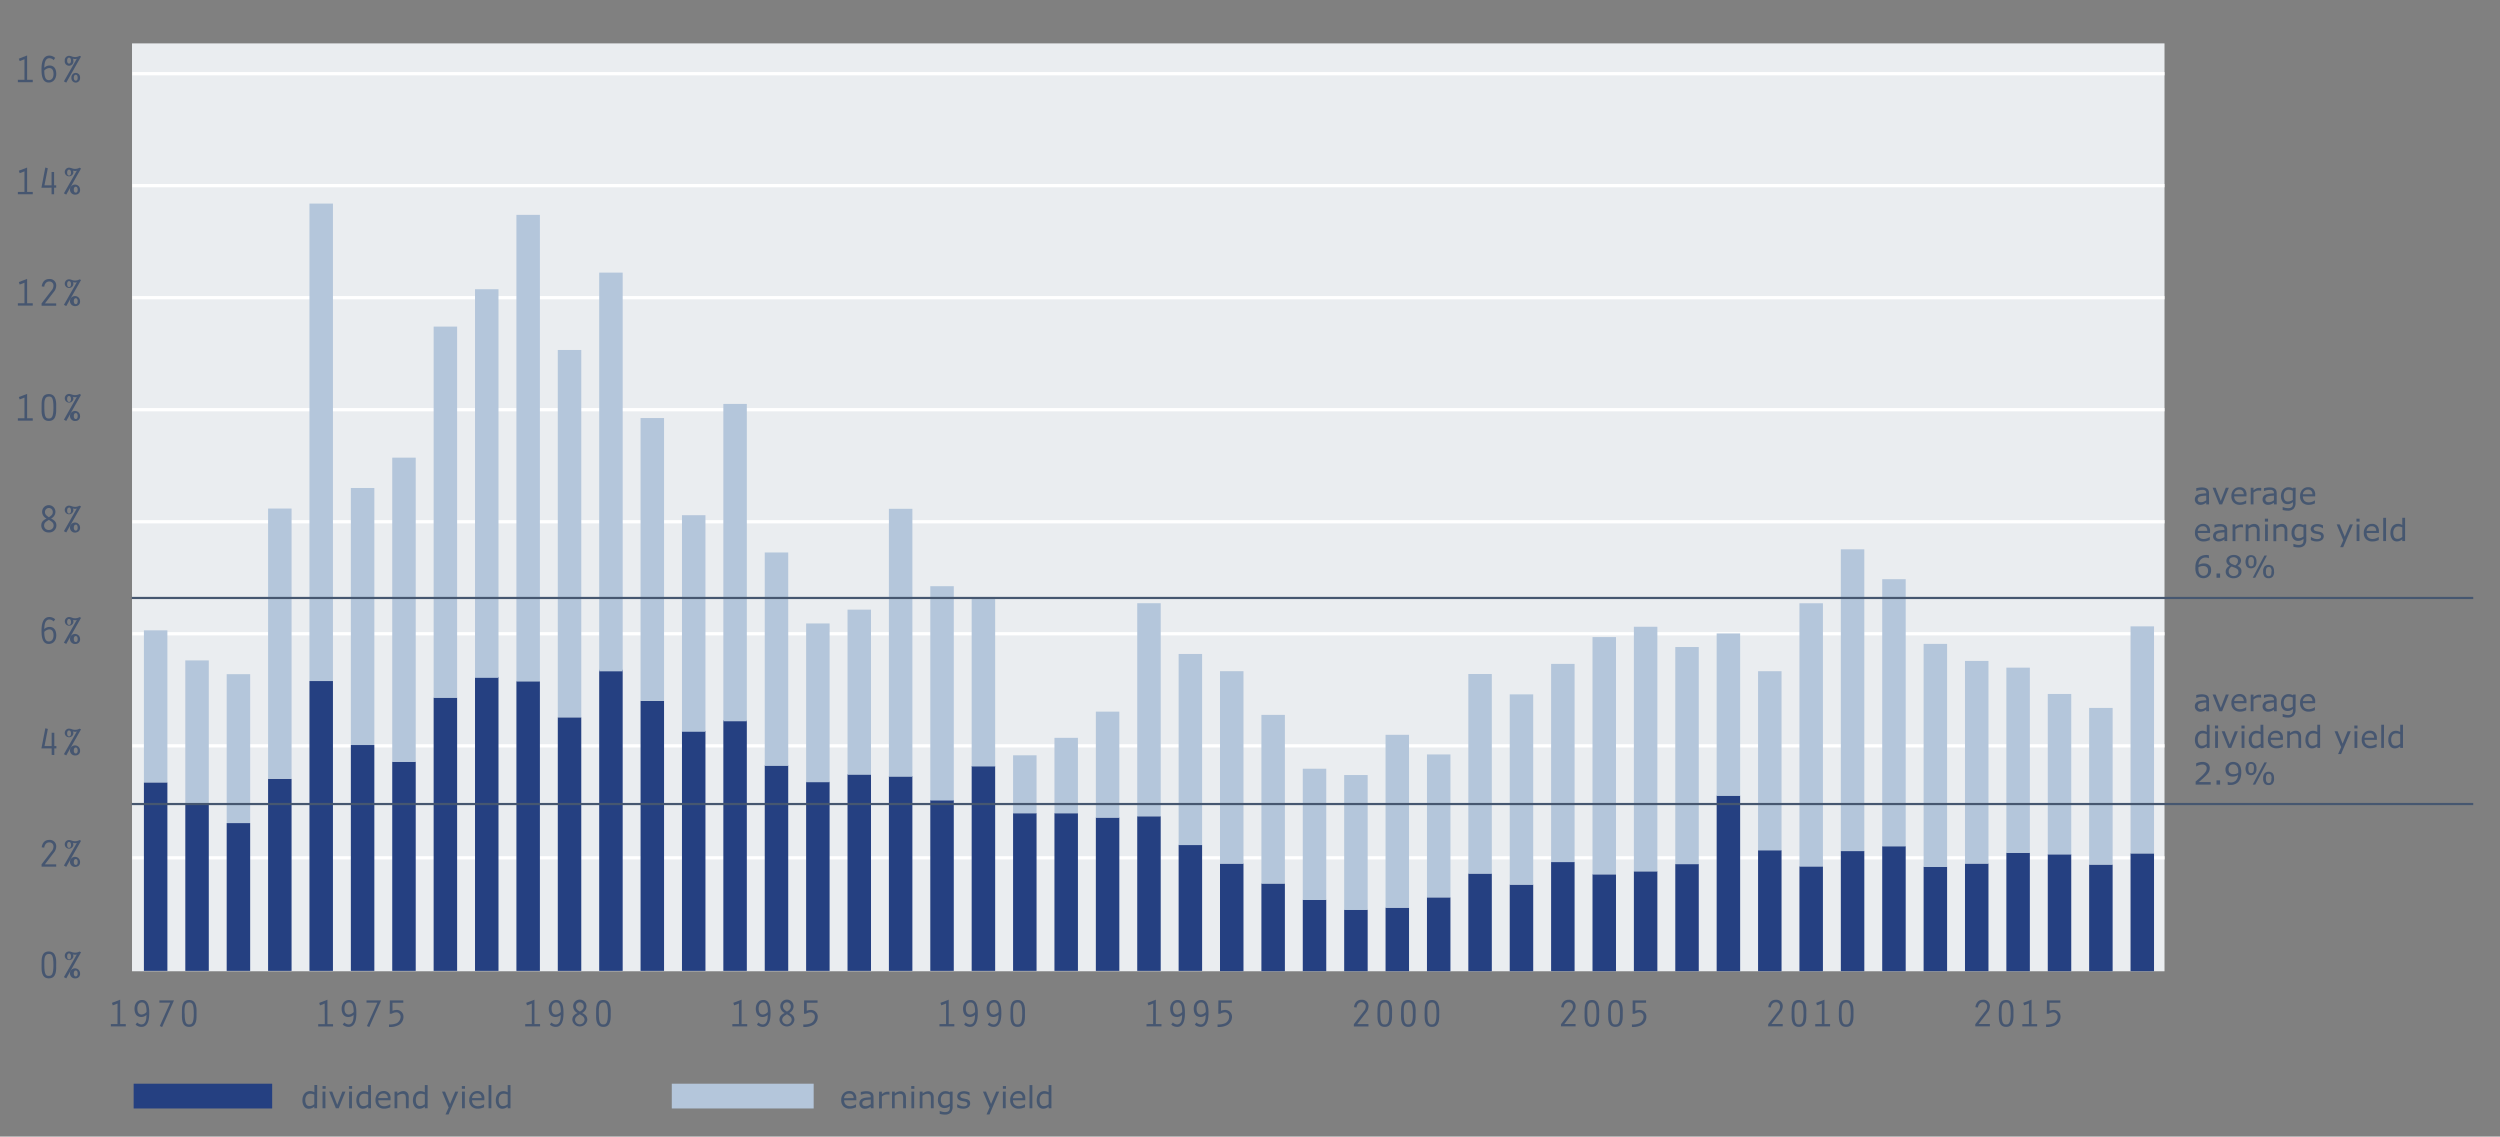 <svg xmlns="http://www.w3.org/2000/svg" xmlns:xlink="http://www.w3.org/1999/xlink" viewBox="0 0 992.13 451.07"><rect x="0" y="0" width="992.13" height="451.07" fill="#808080" stroke="none"/><defs><style>.cls-1,.cls-4,.cls-9{fill:none;}.cls-2{fill:#eaedf0;}.cls-3{fill:#465670;}.cls-4{stroke:#fff;stroke-width:1.3px;}.cls-4,.cls-9{stroke-linejoin:round;}.cls-5{clip-path:url(#clip-path);}.cls-6{fill:#fff;}.cls-7{fill:#254081;}.cls-8{fill:#b4c6db;}.cls-9{stroke:#465770;stroke-width:0.87px;}.cls-10{fill:#465770;}</style><clipPath id="clip-path"><rect class="cls-1" x="4.8" y="35.53" width="868.78" height="383.44"/></clipPath></defs><g id="HG"><rect class="cls-2" x="52.39" y="17.22" width="806.6" height="368.23"/></g><g id="Zahlen"><path class="cls-3" d="M9.71,68l-1.9.74-.33-1,3.28-1.24v9.67H13v.93H7.09v-.93H9.71Z"/><path class="cls-3" d="M16.44,74.49l1.54-8,1,.28-1.34,6.78h2.83V68.26h1v5.29h.83v.94h-.83v2.6h-1v-2.6Z"/><path class="cls-3" d="M32.16,66.88,26.29,77.23l-.93-.5,5.14-9a1.81,1.81,0,0,1-.7.12,2.28,2.28,0,0,1-.82-.14,2.63,2.63,0,0,1,.14.83,1.72,1.72,0,1,1-1.7-2,3.45,3.45,0,0,1,1,.22,3.87,3.87,0,0,0,1.28.26,3.42,3.42,0,0,0,1.86-.47Zm-4.74.45c-.63,0-.78.68-.78,1.17s.15,1.18.78,1.18.76-.68.76-1.18S28,67.33,27.42,67.33Zm2.65,9.9a2,2,0,1,1,1.7-2A1.76,1.76,0,0,1,30.07,77.23Zm0-3.12c-.63,0-.78.67-.78,1.17s.15,1.17.78,1.17.76-.67.76-1.17S30.68,74.11,30.07,74.11Z"/><path class="cls-3" d="M9.71,112.2l-1.9.73-.33-1,3.28-1.25v9.67H13v.93H7.09v-.93H9.71Z"/><path class="cls-3" d="M16.5,120.4l3.85-5a3,3,0,0,0,.87-2,1.6,1.6,0,0,0-1.67-1.69c-1.23,0-1.85,1-2,2.08l-1-.14c.25-1.73,1.2-2.93,3-2.93a2.53,2.53,0,0,1,2.76,2.65A4.11,4.11,0,0,1,21.22,116l-3.4,4.41H22.3v.93H16.5Z"/><path class="cls-3" d="M32.16,111.12l-5.87,10.35-.93-.49,5.14-9a1.82,1.82,0,0,1-.7.13,2.52,2.52,0,0,1-.82-.14,2.52,2.52,0,0,1,.14.82,1.72,1.72,0,1,1-1.7-1.95,3.45,3.45,0,0,1,1,.22,3.62,3.62,0,0,0,1.28.27,3.42,3.42,0,0,0,1.86-.47Zm-4.74.45c-.63,0-.78.69-.78,1.17s.15,1.19.78,1.19.76-.69.76-1.19S28,111.57,27.42,111.57Zm2.65,9.9a2,2,0,1,1,1.7-1.94A1.76,1.76,0,0,1,30.07,121.47Zm0-3.11c-.63,0-.78.67-.78,1.17s.15,1.17.78,1.17.76-.68.76-1.17S30.68,118.36,30.07,118.36Z"/><path class="cls-3" d="M9.71,23.51l-1.9.73-.33-.95L10.76,22v9.67H13v.94H7.09v-.94H9.71Z"/><path class="cls-3" d="M21.3,23.87a2.5,2.5,0,0,0-1.67-.78c-1.88,0-2,2.4-2.06,3.79A3,3,0,0,1,19.65,26c2,0,2.68,1.62,2.68,3.34s-1,3.42-3,3.42c-2.69,0-2.86-3.25-2.86-5.23s.27-5.46,3.11-5.46a3.39,3.39,0,0,1,2.3.91ZM19.41,31.8c1.28,0,1.83-1.12,1.83-2.38S20.88,27,19.49,27a3,3,0,0,0-1.92,1C17.59,31.29,18.46,31.8,19.41,31.8Z"/><path class="cls-3" d="M32.16,22.43,26.29,32.79l-.93-.5,5.14-9a1.65,1.65,0,0,1-.7.13,2.52,2.52,0,0,1-.82-.14,2.52,2.52,0,0,1,.14.82,1.73,1.73,0,1,1-3.42,0,1.76,1.76,0,0,1,1.72-1.95,3.45,3.45,0,0,1,1,.22,3.62,3.62,0,0,0,1.28.27,3.42,3.42,0,0,0,1.86-.47Zm-4.74.45c-.63,0-.78.69-.78,1.17s.15,1.19.78,1.19.76-.69.76-1.19S28,22.88,27.42,22.88Zm2.65,9.91a1.76,1.76,0,0,1-1.72-1.95,1.72,1.72,0,1,1,3.42,0A1.76,1.76,0,0,1,30.07,32.79Zm0-3.12c-.63,0-.78.67-.78,1.17s.15,1.17.78,1.17.76-.67.76-1.17S30.68,29.67,30.07,29.67Z"/><path class="cls-3" d="M46.65,398.25l-1.9.73-.33-1,3.27-1.25v9.67h2.23v.94H44v-.94h2.62Z"/><path class="cls-3" d="M54.43,405.76a2.53,2.53,0,0,0,1.69.79c1.88,0,2-2.41,2-3.79a3,3,0,0,1-2.06.84c-2,0-2.68-1.61-2.68-3.34s1-3.42,3-3.42c2.69,0,2.85,3.25,2.85,5.23s-.26,5.46-3.1,5.46a3.43,3.43,0,0,1-2.31-.91Zm1.9-7.93c-1.27,0-1.82,1.12-1.82,2.4s.34,2.39,1.75,2.39a3,3,0,0,0,1.9-1C58.16,398.42,57.32,397.83,56.33,397.83Z"/><path class="cls-3" d="M67.55,397.92H63.26V397h5.8l-4.72,10.6-.94-.42Z"/><path class="cls-3" d="M78,402.19c0,1.67.28,5.34-2.9,5.34s-2.9-3.54-2.9-5.34c0-2.44-.12-5.35,2.9-5.35C78.36,396.84,78,401,78,402.19Zm-4.71,0c0,4.09.75,4.36,1.81,4.36s1.81-.49,1.81-4.36-.7-4.36-1.81-4.36C73.09,397.83,73.24,400.12,73.24,402.19Z"/><path class="cls-3" d="M128.85,398.25,127,399l-.33-1,3.27-1.25v9.67h2.23v.94h-5.89v-.94h2.62Z"/><path class="cls-3" d="M136.63,405.76a2.53,2.53,0,0,0,1.69.79c1.89,0,2-2.41,2-3.79a3,3,0,0,1-2.06.84c-2,0-2.68-1.61-2.68-3.34s1-3.42,3-3.42c2.7,0,2.85,3.25,2.85,5.23s-.26,5.46-3.1,5.46a3.45,3.45,0,0,1-2.31-.91Zm1.91-7.93c-1.28,0-1.83,1.12-1.83,2.4s.34,2.39,1.75,2.39a3,3,0,0,0,1.9-1C140.36,398.42,139.52,397.83,138.54,397.83Z"/><path class="cls-3" d="M149.75,397.92h-4.29V397h5.8l-4.72,10.6-.94-.42Z"/><path class="cls-3" d="M154.71,397h5.34v.93h-4.29v3.2a4.34,4.34,0,0,1,1.54-.33,2.68,2.68,0,0,1,2.82,2.76,3.74,3.74,0,0,1-1.84,3.2,7,7,0,0,1-3.89.78v-1a6.79,6.79,0,0,0,3-.46,2.93,2.93,0,0,0,1.6-2.54,1.7,1.7,0,0,0-1.84-1.78,3.57,3.57,0,0,0-1.73.55h-.75Z"/><path class="cls-3" d="M211.05,398.25l-1.9.73-.33-1,3.28-1.25v9.67h2.23v.94h-5.9v-.94h2.62Z"/><path class="cls-3" d="M218.83,405.76a2.53,2.53,0,0,0,1.69.79c1.89,0,2-2.41,2-3.79a3,3,0,0,1-2.06.84c-2,0-2.68-1.61-2.68-3.34s1-3.42,3-3.42c2.7,0,2.85,3.25,2.85,5.23s-.26,5.46-3.1,5.46a3.45,3.45,0,0,1-2.31-.91Zm1.91-7.93c-1.28,0-1.83,1.12-1.83,2.4s.35,2.39,1.75,2.39a3,3,0,0,0,1.9-1C222.56,398.42,221.72,397.83,220.74,397.83Z"/><path class="cls-3" d="M233.07,404.74a3,3,0,0,1-5.95,0c0-1.45.9-2.14,2.09-2.73a3,3,0,0,1-1.75-2.51,2.64,2.64,0,1,1,5.27,0A3,3,0,0,1,231,402C232.17,402.6,233.07,403.29,233.07,404.74Zm-4.86,0a1.89,1.89,0,0,0,3.77,0c0-1.23-1-1.67-1.88-2.24C229.18,403.11,228.21,403.55,228.21,404.78Zm3.43-5.28a1.55,1.55,0,1,0-3.09,0c0,1,.78,1.45,1.55,2C230.86,401,231.64,400.54,231.64,399.5Z"/><path class="cls-3" d="M242.36,402.19c0,1.67.28,5.34-2.9,5.34s-2.9-3.54-2.9-5.34c0-2.44-.13-5.35,2.9-5.35C242.76,396.84,242.36,401,242.36,402.19Zm-4.71,0c0,4.09.75,4.36,1.81,4.36s1.8-.49,1.8-4.36-.7-4.36-1.8-4.36C237.49,397.83,237.65,400.12,237.65,402.19Z"/><path class="cls-3" d="M293.25,398.25l-1.9.73-.33-1,3.28-1.25v9.67h2.23v.94h-5.9v-.94h2.62Z"/><path class="cls-3" d="M301,405.76a2.49,2.49,0,0,0,1.68.79c1.89,0,2-2.41,2-3.79a3,3,0,0,1-2.06.84c-2,0-2.68-1.61-2.68-3.34s1-3.42,3-3.42c2.7,0,2.85,3.25,2.85,5.23s-.26,5.46-3.1,5.46a3.45,3.45,0,0,1-2.31-.91Zm1.9-7.93c-1.28,0-1.83,1.12-1.83,2.4s.35,2.39,1.75,2.39a3,3,0,0,0,1.9-1C304.76,398.42,303.92,397.83,302.94,397.83Z"/><path class="cls-3" d="M315.27,404.74a3,3,0,0,1-5.95,0c0-1.45.9-2.14,2.09-2.73a3,3,0,0,1-1.75-2.51,2.64,2.64,0,1,1,5.27,0A3,3,0,0,1,313.2,402C314.37,402.6,315.27,403.29,315.27,404.74Zm-4.86,0a1.89,1.89,0,0,0,3.77,0c0-1.23-1-1.67-1.88-2.24C311.38,403.11,310.41,403.55,310.41,404.78Zm3.43-5.28a1.55,1.55,0,1,0-3.09,0c0,1,.78,1.45,1.55,2C313.06,401,313.84,400.54,313.84,399.5Z"/><path class="cls-3" d="M319.11,397h5.34v.93h-4.29v3.2a4.34,4.34,0,0,1,1.54-.33,2.69,2.69,0,0,1,2.83,2.76,3.76,3.76,0,0,1-1.84,3.2,7,7,0,0,1-3.9.78v-1a6.77,6.77,0,0,0,3-.46,2.93,2.93,0,0,0,1.6-2.54,1.69,1.69,0,0,0-1.84-1.78,3.57,3.57,0,0,0-1.73.55h-.75Z"/><path class="cls-3" d="M375.45,398.25l-1.9.73-.33-1,3.28-1.25v9.67h2.23v.94h-5.9v-.94h2.62Z"/><path class="cls-3" d="M383.24,405.76a2.49,2.49,0,0,0,1.68.79c1.89,0,2-2.41,2-3.79a3,3,0,0,1-2.06.84c-2,0-2.68-1.61-2.68-3.34s1-3.42,3-3.42c2.7,0,2.86,3.25,2.86,5.23s-.27,5.46-3.11,5.46a3.45,3.45,0,0,1-2.31-.91Zm1.9-7.93c-1.28,0-1.83,1.12-1.83,2.4s.35,2.39,1.75,2.39a3,3,0,0,0,1.9-1C387,398.42,386.12,397.83,385.14,397.83Z"/><path class="cls-3" d="M392.6,405.76a2.49,2.49,0,0,0,1.68.79c1.89,0,2-2.41,2-3.79a3,3,0,0,1-2.06.84c-2,0-2.68-1.61-2.68-3.34s1-3.42,3-3.42c2.7,0,2.85,3.25,2.85,5.23s-.26,5.46-3.1,5.46a3.45,3.45,0,0,1-2.31-.91Zm1.9-7.93c-1.28,0-1.83,1.12-1.83,2.4s.35,2.39,1.75,2.39a3,3,0,0,0,1.9-1C396.32,398.42,395.48,397.83,394.5,397.83Z"/><path class="cls-3" d="M406.76,402.19c0,1.67.28,5.34-2.9,5.34S401,404,401,402.19c0-2.44-.13-5.35,2.9-5.35C407.16,396.84,406.76,401,406.76,402.19Zm-4.71,0c0,4.09.75,4.36,1.81,4.36s1.81-.49,1.81-4.36-.71-4.36-1.81-4.36C401.89,397.83,402.05,400.12,402.05,402.19Z"/><path class="cls-3" d="M457.65,398.25l-1.9.73-.33-1,3.28-1.25v9.67h2.23v.94H455v-.94h2.62Z"/><path class="cls-3" d="M465.44,405.76a2.49,2.49,0,0,0,1.68.79c1.89,0,2-2.41,2-3.79a3,3,0,0,1-2.05.84c-2,0-2.69-1.61-2.69-3.34s1-3.42,3-3.42c2.7,0,2.86,3.25,2.86,5.23s-.27,5.46-3.11,5.46a3.45,3.45,0,0,1-2.31-.91Zm1.9-7.93c-1.28,0-1.82,1.12-1.82,2.4s.34,2.39,1.74,2.39a3,3,0,0,0,1.9-1C469.16,398.42,468.32,397.83,467.34,397.83Z"/><path class="cls-3" d="M474.8,405.76a2.49,2.49,0,0,0,1.68.79c1.89,0,2-2.41,2-3.79a3,3,0,0,1-2.06.84c-2,0-2.68-1.61-2.68-3.34s1-3.42,3-3.42c2.7,0,2.86,3.25,2.86,5.23s-.27,5.46-3.11,5.46a3.45,3.45,0,0,1-2.31-.91Zm1.9-7.93c-1.28,0-1.83,1.12-1.83,2.4s.35,2.39,1.75,2.39a3,3,0,0,0,1.9-1C478.52,398.42,477.68,397.83,476.7,397.83Z"/><path class="cls-3" d="M483.52,397h5.33v.93h-4.29v3.2a4.39,4.39,0,0,1,1.54-.33,2.69,2.69,0,0,1,2.83,2.76,3.76,3.76,0,0,1-1.84,3.2,7,7,0,0,1-3.9.78v-1a6.77,6.77,0,0,0,3-.46,2.92,2.92,0,0,0,1.61-2.54,1.7,1.7,0,0,0-1.84-1.78,3.6,3.6,0,0,0-1.74.55h-.74Z"/><path class="cls-3" d="M537.28,406.45l3.85-5a3,3,0,0,0,.88-2,1.61,1.61,0,0,0-1.67-1.7c-1.23,0-1.86,1-2,2.09l-1-.14c.25-1.73,1.2-2.94,3-2.94a2.54,2.54,0,0,1,2.76,2.66A4.17,4.17,0,0,1,542,402l-3.4,4.41h4.47v.94h-5.8Z"/><path class="cls-3" d="M552.44,402.19c0,1.67.28,5.34-2.9,5.34s-2.9-3.54-2.9-5.34c0-2.44-.12-5.35,2.9-5.35C552.85,396.84,552.44,401,552.44,402.19Zm-4.71,0c0,4.09.75,4.36,1.81,4.36s1.81-.49,1.81-4.36-.7-4.36-1.81-4.36C547.58,397.83,547.73,400.12,547.73,402.19Z"/><path class="cls-3" d="M561.8,402.19c0,1.67.28,5.34-2.9,5.34S556,404,556,402.19c0-2.44-.13-5.35,2.9-5.35C562.21,396.84,561.8,401,561.8,402.19Zm-4.71,0c0,4.09.75,4.36,1.81,4.36s1.81-.49,1.81-4.36-.7-4.36-1.81-4.36C556.94,397.83,557.09,400.12,557.09,402.19Z"/><path class="cls-3" d="M571.16,402.19c0,1.67.28,5.34-2.9,5.34s-2.9-3.54-2.9-5.34c0-2.44-.13-5.35,2.9-5.35C571.57,396.84,571.16,401,571.16,402.19Zm-4.71,0c0,4.09.75,4.36,1.81,4.36s1.81-.49,1.81-4.36-.7-4.36-1.81-4.36C566.29,397.83,566.45,400.12,566.45,402.19Z"/><path class="cls-3" d="M619.48,406.45l3.85-5a3,3,0,0,0,.88-2,1.61,1.61,0,0,0-1.67-1.7c-1.23,0-1.86,1-2,2.09l-1-.14c.25-1.73,1.2-2.94,3-2.94a2.54,2.54,0,0,1,2.76,2.66,4.17,4.17,0,0,1-1.09,2.54l-3.4,4.41h4.47v.94h-5.8Z"/><path class="cls-3" d="M634.64,402.19c0,1.67.28,5.34-2.9,5.34s-2.9-3.54-2.9-5.34c0-2.44-.12-5.35,2.9-5.35C635.05,396.84,634.64,401,634.64,402.19Zm-4.71,0c0,4.09.75,4.36,1.81,4.36s1.81-.49,1.81-4.36-.7-4.36-1.81-4.36C629.78,397.83,629.93,400.12,629.93,402.19Z"/><path class="cls-3" d="M644,402.19c0,1.67.28,5.34-2.9,5.34s-2.9-3.54-2.9-5.34c0-2.44-.12-5.35,2.9-5.35C644.41,396.84,644,401,644,402.19Zm-4.71,0c0,4.09.75,4.36,1.81,4.36s1.81-.49,1.81-4.36-.7-4.36-1.81-4.36C639.14,397.83,639.29,400.12,639.29,402.19Z"/><path class="cls-3" d="M647.92,397h5.33v.93H649v3.2a4.39,4.39,0,0,1,1.55-.33,2.68,2.68,0,0,1,2.82,2.76,3.76,3.76,0,0,1-1.84,3.2,7,7,0,0,1-3.9.78v-1a6.74,6.74,0,0,0,3-.46,2.92,2.92,0,0,0,1.61-2.54,1.7,1.7,0,0,0-1.84-1.78,3.53,3.53,0,0,0-1.73.55h-.75Z"/><path class="cls-3" d="M701.68,406.45l3.86-5a3,3,0,0,0,.87-2,1.61,1.61,0,0,0-1.67-1.7c-1.23,0-1.86,1-2,2.09l-1-.14c.25-1.73,1.2-2.94,3-2.94a2.54,2.54,0,0,1,2.76,2.66,4.17,4.17,0,0,1-1.09,2.54l-3.4,4.41h4.47v.94h-5.8Z"/><path class="cls-3" d="M716.84,402.19c0,1.67.28,5.34-2.9,5.34S711,404,711,402.19c0-2.44-.12-5.35,2.9-5.35C717.25,396.84,716.84,401,716.84,402.19Zm-4.71,0c0,4.09.75,4.36,1.81,4.36s1.81-.49,1.81-4.36-.7-4.36-1.81-4.36C712,397.83,712.13,400.12,712.13,402.19Z"/><path class="cls-3" d="M723,398.25l-1.91.73-.32-1,3.27-1.25v9.67h2.23v.94h-5.89v-.94H723Z"/><path class="cls-3" d="M735.56,402.19c0,1.67.28,5.34-2.9,5.34s-2.9-3.54-2.9-5.34c0-2.44-.12-5.35,2.9-5.35C736,396.84,735.56,401,735.56,402.19Zm-4.71,0c0,4.09.75,4.36,1.81,4.36s1.81-.49,1.81-4.36-.7-4.36-1.81-4.36C730.7,397.83,730.85,400.12,730.85,402.19Z"/><path class="cls-3" d="M783.89,406.45l3.85-5a3,3,0,0,0,.87-2,1.6,1.6,0,0,0-1.67-1.7c-1.23,0-1.85,1-2,2.09l-1-.14c.25-1.73,1.2-2.94,3-2.94a2.54,2.54,0,0,1,2.76,2.66,4.17,4.17,0,0,1-1.09,2.54l-3.4,4.41h4.48v.94h-5.8Z"/><path class="cls-3" d="M799.05,402.19c0,1.67.28,5.34-2.9,5.34s-2.91-3.54-2.91-5.34c0-2.44-.12-5.35,2.91-5.35C799.45,396.84,799.05,401,799.05,402.19Zm-4.71,0c0,4.09.75,4.36,1.81,4.36s1.8-.49,1.8-4.36-.7-4.36-1.8-4.36C794.18,397.83,794.34,400.12,794.34,402.19Z"/><path class="cls-3" d="M805.18,398.25l-1.91.73-.32-1,3.27-1.25v9.67h2.23v.94h-5.89v-.94h2.62Z"/><path class="cls-3" d="M812.32,397h5.34v.93h-4.29v3.2a4.34,4.34,0,0,1,1.54-.33,2.68,2.68,0,0,1,2.82,2.76,3.74,3.74,0,0,1-1.84,3.2,7,7,0,0,1-3.9.78v-1a6.82,6.82,0,0,0,3-.46,2.93,2.93,0,0,0,1.6-2.54,1.7,1.7,0,0,0-1.84-1.78,3.57,3.57,0,0,0-1.73.55h-.75Z"/><path class="cls-3" d="M9.71,157.78l-1.9.73-.33-.95,3.28-1.25V166H13v.94H7.09V166H9.71Z"/><path class="cls-3" d="M22.3,161.73c0,1.66.28,5.33-2.9,5.33s-2.9-3.54-2.9-5.33c0-2.45-.13-5.35,2.9-5.35C22.7,156.38,22.3,160.56,22.3,161.73Zm-4.71,0c0,4.08.75,4.35,1.81,4.35s1.81-.49,1.81-4.35c0-4-.7-4.37-1.81-4.37C17.43,157.36,17.59,159.65,17.59,161.73Z"/><path class="cls-3" d="M32.16,156.7l-5.87,10.36-.93-.5,5.14-9.05a1.65,1.65,0,0,1-.7.13,2.52,2.52,0,0,1-.82-.14,2.58,2.58,0,0,1,.14.83,1.72,1.72,0,1,1-1.7-2,3.77,3.77,0,0,1,1,.21,3.62,3.62,0,0,0,1.28.27,3.42,3.42,0,0,0,1.86-.47Zm-4.74.46c-.63,0-.78.68-.78,1.17s.15,1.18.78,1.18.76-.69.76-1.18S28,157.16,27.42,157.16Zm2.65,9.9a2,2,0,1,1,1.7-1.95A1.76,1.76,0,0,1,30.07,167.06Zm0-3.12c-.63,0-.78.67-.78,1.17s.15,1.17.78,1.17.76-.67.76-1.17S30.68,163.94,30.07,163.94Z"/><path class="cls-3" d="M21.3,246.63a2.5,2.5,0,0,0-1.67-.78c-1.89,0-2,2.4-2.06,3.79a3.08,3.08,0,0,1,2.08-.85c2,0,2.68,1.63,2.68,3.34,0,1.86-1,3.42-3,3.42-2.68,0-2.85-3.25-2.85-5.23s.27-5.46,3.1-5.46a3.39,3.39,0,0,1,2.31.91Zm-1.89,7.93c1.28,0,1.83-1.12,1.83-2.38s-.36-2.4-1.75-2.4a3,3,0,0,0-1.92,1C17.59,254.05,18.46,254.56,19.41,254.56Z"/><path class="cls-3" d="M32.16,245.19l-5.87,10.36-.93-.5L30.5,246a1.68,1.68,0,0,1-.7.13A2.63,2.63,0,0,1,29,246a2.29,2.29,0,0,1,.15.82,1.72,1.72,0,1,1-1.7-1.95,3.45,3.45,0,0,1,1,.22,3.62,3.62,0,0,0,1.28.27,3.36,3.36,0,0,0,1.85-.47Zm-4.74.45c-.63,0-.78.69-.78,1.17s.15,1.19.78,1.19.76-.69.76-1.19S28,245.64,27.42,245.64Zm2.65,9.91a2,2,0,1,1,1.7-2A1.76,1.76,0,0,1,30.07,255.55Zm0-3.12c-.63,0-.78.67-.78,1.17s.15,1.17.78,1.17.76-.67.76-1.17S30.67,252.43,30.07,252.43Z"/><path class="cls-3" d="M22.38,208.51a2.79,2.79,0,0,1-3,2.79,2.78,2.78,0,0,1-3-2.79c0-1.45.9-2.13,2.09-2.73a3,3,0,0,1-1.75-2.51,2.64,2.64,0,1,1,5.27,0,3,3,0,0,1-1.73,2.51C21.47,206.38,22.38,207.06,22.38,208.51Zm-4.87.05a1.76,1.76,0,0,0,1.89,1.76,1.76,1.76,0,0,0,1.88-1.76c0-1.23-1-1.67-1.88-2.25C18.48,206.89,17.51,207.33,17.51,208.56Zm3.43-5.29a1.55,1.55,0,1,0-3.09,0c0,1,.78,1.45,1.55,2C20.16,204.72,20.94,204.32,20.94,203.27Z"/><path class="cls-3" d="M32.16,201,26.29,211.3l-.93-.5,5.14-9a1.84,1.84,0,0,1-.7.12,2.37,2.37,0,0,1-.83-.14,2.39,2.39,0,0,1,.15.83,1.72,1.72,0,1,1-1.7-1.95,3.45,3.45,0,0,1,1,.22,3.87,3.87,0,0,0,1.28.26,3.35,3.35,0,0,0,1.85-.46Zm-4.74.45c-.63,0-.78.69-.78,1.17s.15,1.19.78,1.19.76-.69.76-1.19S28,201.4,27.42,201.4Zm2.65,9.9a2,2,0,1,1,1.7-2A1.76,1.76,0,0,1,30.07,211.3Zm0-3.12c-.63,0-.78.67-.78,1.17s.15,1.17.78,1.17.76-.67.76-1.17S30.67,208.18,30.07,208.18Z"/><path class="cls-3" d="M16.43,297,18,289l1,.29-1.34,6.78H20.5v-5.29h1.05v5.29h.83V297h-.83v2.61H20.5V297Z"/><path class="cls-3" d="M32.16,289.43l-5.87,10.36-.93-.5,5.14-9a1.84,1.84,0,0,1-.7.12,2.63,2.63,0,0,1-.83-.14,2.34,2.34,0,0,1,.15.83,1.72,1.72,0,1,1-1.7-1.95,3.45,3.45,0,0,1,1,.22,3.87,3.87,0,0,0,1.28.26,3.36,3.36,0,0,0,1.85-.47Zm-4.74.46c-.63,0-.78.68-.78,1.17s.15,1.18.78,1.18.76-.69.76-1.18S28,289.89,27.42,289.89Zm2.65,9.9a2,2,0,1,1,1.7-2A1.76,1.76,0,0,1,30.07,299.79Zm0-3.12c-.63,0-.78.67-.78,1.17s.15,1.17.78,1.17.76-.67.76-1.17S30.67,296.67,30.07,296.67Z"/><path class="cls-3" d="M16.5,343l3.85-5a3,3,0,0,0,.87-2,1.6,1.6,0,0,0-1.67-1.7c-1.23,0-1.85,1-2,2.09l-1-.14c.25-1.73,1.2-2.93,3-2.93A2.53,2.53,0,0,1,22.31,336a4.12,4.12,0,0,1-1.09,2.54L17.82,343H22.3v.94H16.5Z"/><path class="cls-3" d="M32.16,333.67,26.29,344l-.93-.5,5.14-9a1.84,1.84,0,0,1-.7.12,2.63,2.63,0,0,1-.83-.14,2.39,2.39,0,0,1,.15.83,1.72,1.72,0,1,1-1.7-1.95,3.45,3.45,0,0,1,1,.22,3.87,3.87,0,0,0,1.28.26,3.36,3.36,0,0,0,1.85-.47Zm-4.74.46c-.63,0-.78.68-.78,1.17s.15,1.18.78,1.18.76-.68.76-1.18S28,334.13,27.42,334.13Zm2.65,9.9a2,2,0,1,1,1.7-1.95A1.76,1.76,0,0,1,30.07,344Zm0-3.12c-.63,0-.78.67-.78,1.17s.15,1.17.78,1.17.76-.67.76-1.17S30.67,340.91,30.07,340.91Z"/><path class="cls-3" d="M22.3,382.94c0,1.67.28,5.33-2.9,5.33s-2.9-3.54-2.9-5.33c0-2.45-.13-5.35,2.9-5.35C22.7,377.59,22.3,381.77,22.3,382.94Zm-4.71,0c0,4.09.75,4.35,1.81,4.35s1.81-.48,1.81-4.35-.71-4.37-1.81-4.37C17.43,378.57,17.59,380.87,17.59,382.94Z"/><path class="cls-3" d="M32.16,377.92l-5.87,10.35-.93-.5,5.14-9a1.84,1.84,0,0,1-.7.12,2.37,2.37,0,0,1-.83-.14,2.39,2.39,0,0,1,.15.83,1.72,1.72,0,1,1-1.7-2,3.45,3.45,0,0,1,1,.22,3.87,3.87,0,0,0,1.28.26,3.44,3.44,0,0,0,1.85-.46Zm-4.74.45c-.63,0-.78.69-.78,1.17s.15,1.19.78,1.19.76-.69.76-1.19S28,378.37,27.42,378.37Zm2.65,9.9a2,2,0,1,1,1.7-1.95A1.76,1.76,0,0,1,30.07,388.27Zm0-3.12c-.63,0-.78.68-.78,1.17s.15,1.17.78,1.17.76-.67.76-1.17S30.67,385.15,30.07,385.15Z"/></g><g id="Raster"><line class="cls-4" x1="52.52" y1="73.68" x2="858.98" y2="73.68"/><line class="cls-4" x1="52.52" y1="118.14" x2="858.98" y2="118.14"/><line class="cls-4" x1="52.52" y1="29.24" x2="858.98" y2="29.24"/><line class="cls-4" x1="52.52" y1="162.6" x2="858.98" y2="162.6"/><line class="cls-4" x1="52.52" y1="207.06" x2="858.98" y2="207.06"/><line class="cls-4" x1="52.52" y1="251.52" x2="858.98" y2="251.52"/><line class="cls-4" x1="52.52" y1="295.98" x2="858.98" y2="295.98"/><line class="cls-4" x1="52.52" y1="340.44" x2="858.98" y2="340.44"/></g><g id="Grafik_2" data-name="Grafik 2"><g class="cls-5"><path class="cls-6" d="M48.37,73.74h4m-4,44.24h4m-4,45.59h4m-4,44.24h4m-4,44.24h4m-4,44.25h4m-4,44.24h4m-4,44.24h4"/></g></g><g id="Balken"><rect class="cls-7" x="57.11" y="310.49" width="9.32" height="74.81"/><rect class="cls-8" x="57.11" y="250.15" width="9.32" height="60.34"/><rect class="cls-7" x="73.54" y="319.19" width="9.32" height="66.11"/><rect class="cls-8" x="73.54" y="262.08" width="9.32" height="57.21"/><rect class="cls-7" x="89.96" y="326.62" width="9.32" height="58.68"/><rect class="cls-8" x="89.96" y="267.55" width="9.32" height="59.1"/><rect class="cls-7" x="106.39" y="309.05" width="9.32" height="76.25"/><rect class="cls-8" x="106.39" y="201.82" width="9.32" height="107.19"/><rect class="cls-7" x="122.81" y="270.26" width="9.32" height="115.04"/><rect class="cls-8" x="122.81" y="80.79" width="9.32" height="189.49"/><rect class="cls-7" x="139.24" y="295.66" width="9.32" height="89.64"/><rect class="cls-8" x="139.24" y="193.66" width="9.32" height="102.01"/><rect class="cls-7" x="155.66" y="302.29" width="9.32" height="83.01"/><rect class="cls-8" x="155.66" y="181.62" width="9.32" height="120.75"/><rect class="cls-7" x="172.09" y="276.86" width="9.32" height="108.44"/><rect class="cls-8" x="172.09" y="129.61" width="9.32" height="147.27"/><rect class="cls-7" x="188.51" y="268.65" width="9.32" height="116.65"/><rect class="cls-8" x="188.51" y="114.78" width="9.32" height="154.22"/><rect class="cls-7" x="204.94" y="270.34" width="9.32" height="114.96"/><rect class="cls-8" x="204.94" y="85.27" width="9.32" height="185.14"/><rect class="cls-7" x="221.36" y="284.66" width="9.32" height="100.64"/><rect class="cls-8" x="221.36" y="138.89" width="9.32" height="145.79"/><rect class="cls-7" x="237.79" y="265.79" width="9.32" height="119.51"/><rect class="cls-8" x="237.79" y="108.19" width="9.32" height="158.23"/><rect class="cls-7" x="254.21" y="278.11" width="9.32" height="107.19"/><rect class="cls-8" x="254.21" y="165.9" width="9.32" height="112.2"/><rect class="cls-7" x="270.64" y="290.08" width="9.32" height="95.22"/><rect class="cls-8" x="270.64" y="204.46" width="9.32" height="85.94"/><rect class="cls-7" x="287.06" y="285.79" width="9.32" height="99.51"/><rect class="cls-8" x="287.06" y="160.3" width="9.32" height="125.94"/><rect class="cls-7" x="303.49" y="303.73" width="9.32" height="81.57"/><rect class="cls-8" x="303.49" y="219.25" width="9.32" height="84.68"/><rect class="cls-7" x="319.91" y="310.23" width="9.32" height="75.07"/><rect class="cls-8" x="319.91" y="247.42" width="9.32" height="63.01"/><rect class="cls-7" x="336.34" y="307.25" width="9.32" height="78.05"/><rect class="cls-8" x="336.34" y="241.94" width="9.32" height="65.51"/><rect class="cls-7" x="352.76" y="307.99" width="9.32" height="77.31"/><rect class="cls-8" x="352.76" y="201.92" width="9.32" height="106.34"/><rect class="cls-7" x="369.19" y="317.47" width="9.32" height="67.83"/><rect class="cls-8" x="369.19" y="232.63" width="9.32" height="85.06"/><rect class="cls-7" x="385.61" y="303.97" width="9.32" height="81.33"/><rect class="cls-8" x="385.61" y="237.35" width="9.32" height="66.83"/><rect class="cls-7" x="402.04" y="322.67" width="9.32" height="62.63"/><rect class="cls-8" x="402.04" y="299.74" width="9.32" height="23.05"/><rect class="cls-7" x="418.46" y="322.67" width="9.32" height="62.63"/><rect class="cls-8" x="418.46" y="292.81" width="9.32" height="29.98"/><rect class="cls-7" x="434.89" y="324.4" width="9.32" height="60.9"/><rect class="cls-8" x="434.89" y="282.41" width="9.32" height="42.11"/><rect class="cls-7" x="451.31" y="323.88" width="9.32" height="61.42"/><rect class="cls-8" x="451.31" y="239.39" width="9.32" height="84.61"/><rect class="cls-7" x="467.74" y="335.28" width="9.32" height="50.02"/><rect class="cls-8" x="467.74" y="259.53" width="9.32" height="75.85"/><rect class="cls-7" x="484.16" y="342.68" width="9.32" height="42.73"/><rect class="cls-8" x="484.16" y="266.36" width="9.32" height="76.41"/><rect class="cls-7" x="500.59" y="350.58" width="9.32" height="34.84"/><rect class="cls-8" x="500.59" y="283.7" width="9.32" height="66.98"/><rect class="cls-7" x="517.01" y="357.08" width="9.32" height="28.33"/><rect class="cls-8" x="517.01" y="305.07" width="9.32" height="52.09"/><rect class="cls-7" x="533.44" y="361.02" width="9.32" height="24.4"/><rect class="cls-8" x="533.44" y="307.57" width="9.32" height="53.52"/><rect class="cls-7" x="549.86" y="360.19" width="9.32" height="25.23"/><rect class="cls-8" x="549.86" y="291.61" width="9.32" height="68.65"/><rect class="cls-7" x="566.29" y="356.09" width="9.32" height="29.33"/><rect class="cls-8" x="566.29" y="299.4" width="9.32" height="56.75"/><rect class="cls-7" x="582.71" y="346.64" width="9.32" height="38.78"/><rect class="cls-8" x="582.71" y="267.48" width="9.32" height="79.24"/><rect class="cls-7" x="599.14" y="351.03" width="9.32" height="34.39"/><rect class="cls-8" x="599.14" y="275.56" width="9.32" height="75.55"/><rect class="cls-7" x="615.56" y="342.04" width="9.32" height="43.37"/><rect class="cls-8" x="615.56" y="263.47" width="9.32" height="78.67"/><rect class="cls-7" x="631.99" y="346.93" width="9.32" height="38.49"/><rect class="cls-8" x="631.99" y="252.83" width="9.32" height="94.2"/><rect class="cls-7" x="648.41" y="345.74" width="9.32" height="39.68"/><rect class="cls-8" x="648.41" y="248.73" width="9.32" height="97.11"/><rect class="cls-7" x="664.84" y="342.87" width="9.32" height="42.55"/><rect class="cls-8" x="664.84" y="256.77" width="9.32" height="86.2"/><rect class="cls-7" x="681.26" y="315.72" width="9.32" height="69.7"/><rect class="cls-8" x="681.26" y="251.38" width="9.32" height="64.44"/><rect class="cls-7" x="697.69" y="337.38" width="9.32" height="48.04"/><rect class="cls-8" x="697.69" y="266.37" width="9.32" height="71.09"/><rect class="cls-7" x="714.11" y="343.79" width="9.32" height="41.63"/><rect class="cls-8" x="714.11" y="239.41" width="9.32" height="104.47"/><rect class="cls-7" x="730.54" y="337.68" width="9.32" height="47.73"/><rect class="cls-8" x="730.54" y="218" width="9.32" height="119.78"/><rect class="cls-7" x="746.96" y="335.79" width="9.32" height="49.63"/><rect class="cls-8" x="746.96" y="229.85" width="9.32" height="106.03"/><rect class="cls-7" x="763.39" y="343.98" width="9.32" height="41.43"/><rect class="cls-8" x="763.39" y="255.53" width="9.32" height="88.53"/><rect class="cls-7" x="779.81" y="342.67" width="9.32" height="42.74"/><rect class="cls-8" x="779.81" y="262.29" width="9.32" height="80.45"/><rect class="cls-7" x="796.23" y="338.4" width="9.32" height="47.02"/><rect class="cls-8" x="796.23" y="264.96" width="9.32" height="73.51"/><rect class="cls-7" x="812.66" y="339.01" width="9.32" height="46.41"/><rect class="cls-8" x="812.66" y="275.4" width="9.32" height="63.67"/><rect class="cls-7" x="829.08" y="343.08" width="9.32" height="42.34"/><rect class="cls-8" x="829.08" y="280.94" width="9.32" height="62.2"/><rect class="cls-7" x="845.51" y="338.63" width="9.32" height="46.79"/><rect class="cls-8" x="845.51" y="248.57" width="9.32" height="90.14"/></g><g id="Durchschnittlinie"><line class="cls-9" x1="52.3" y1="237.31" x2="981.51" y2="237.31"/><line class="cls-9" x1="52.3" y1="319.09" x2="981.51" y2="319.09"/></g><g id="Text_Englisch" data-name="Text Englisch"><path class="cls-10" d="M876.66,200.16h-1.11v-.7l-.4.28a3.68,3.68,0,0,1-.49.29,3.42,3.42,0,0,1-.64.22,3.05,3.05,0,0,1-.85.1,2.09,2.09,0,0,1-1.51-.6,2,2,0,0,1-.63-1.51,2,2,0,0,1,.33-1.21,2.15,2.15,0,0,1,.92-.74,5.39,5.39,0,0,1,1.45-.36c.56-.06,1.17-.11,1.82-.14v-.17a1.33,1.33,0,0,0-.14-.63.84.84,0,0,0-.38-.39,1.53,1.53,0,0,0-.57-.18,3.87,3.87,0,0,0-.69,0,5.24,5.24,0,0,0-1,.11,7.36,7.36,0,0,0-1.11.34h-.06v-1.13c.22-.06.53-.13.94-.2a7.28,7.28,0,0,1,1.22-.11,5.38,5.38,0,0,1,1.21.12,2.46,2.46,0,0,1,.9.39,1.8,1.8,0,0,1,.57.71,2.62,2.62,0,0,1,.2,1.07Zm-1.11-1.63v-1.84l-1.2.09a6.61,6.61,0,0,0-1.09.17,1.74,1.74,0,0,0-.78.43,1.2,1.2,0,0,0,0,1.64,1.59,1.59,0,0,0,1,.29,2.55,2.55,0,0,0,1.08-.23A4.62,4.62,0,0,0,875.55,198.53Z"/><path class="cls-10" d="M884.52,193.55l-2.67,6.61h-1.12l-2.66-6.61h1.2l2.05,5.26,2-5.26Z"/><path class="cls-10" d="M891.52,197h-4.88a2.64,2.64,0,0,0,.19,1.06,2.1,2.1,0,0,0,.5.75,2,2,0,0,0,.73.42,2.85,2.85,0,0,0,.94.14,3.6,3.6,0,0,0,1.35-.26,3.39,3.39,0,0,0,1-.53h.06v1.21a9.79,9.79,0,0,1-1.15.4,4.93,4.93,0,0,1-1.23.16,3.51,3.51,0,0,1-2.57-.9,3.32,3.32,0,0,1-.93-2.53,3.62,3.62,0,0,1,.89-2.57,3,3,0,0,1,2.33-1,2.67,2.67,0,0,1,2.06.78,3.13,3.13,0,0,1,.73,2.22Zm-1.08-.85a2,2,0,0,0-.45-1.36,1.69,1.69,0,0,0-1.32-.48,2,2,0,0,0-1.43.53,2.05,2.05,0,0,0-.6,1.31Z"/><path class="cls-10" d="M897.34,194.76h-.06l-.49-.09-.55,0a2.18,2.18,0,0,0-1,.23,4.62,4.62,0,0,0-.93.58v4.7h-1.11v-6.61h1.11v1a5.59,5.59,0,0,1,1.17-.75,2.51,2.51,0,0,1,1-.22H897l.39.06Z"/><path class="cls-10" d="M903.53,200.16h-1.11v-.7l-.4.28a3.68,3.68,0,0,1-.49.29,3.19,3.19,0,0,1-.64.22,3.05,3.05,0,0,1-.85.1,2.09,2.09,0,0,1-1.51-.6,2,2,0,0,1-.62-1.51,2,2,0,0,1,.32-1.21,2.15,2.15,0,0,1,.92-.74,5.49,5.49,0,0,1,1.45-.36c.57-.06,1.17-.11,1.82-.14v-.17a1.34,1.34,0,0,0-.13-.63.92.92,0,0,0-.39-.39,1.48,1.48,0,0,0-.56-.18,4,4,0,0,0-.7,0,5.06,5.06,0,0,0-1,.11,7.47,7.47,0,0,0-1.12.34h-.06v-1.13c.22-.06.53-.13.94-.2a7.37,7.37,0,0,1,1.22-.11,5.54,5.54,0,0,1,1.22.12,2.49,2.49,0,0,1,.89.39,1.8,1.8,0,0,1,.57.71,2.62,2.62,0,0,1,.2,1.07Zm-1.11-1.63v-1.84l-1.2.09a6.79,6.79,0,0,0-1.09.17,1.74,1.74,0,0,0-.78.43,1.23,1.23,0,0,0,0,1.64,1.62,1.62,0,0,0,1.05.29,2.5,2.5,0,0,0,1.07-.23A4.62,4.62,0,0,0,902.42,198.53Z"/><path class="cls-10" d="M911,199.41a3.43,3.43,0,0,1-.77,2.47,3.1,3.1,0,0,1-2.35.79,6.8,6.8,0,0,1-1-.08,7.9,7.9,0,0,1-1-.21v-1.13H906a8.14,8.14,0,0,0,.86.26,4.87,4.87,0,0,0,1.19.16,2.78,2.78,0,0,0,.94-.14,1.37,1.37,0,0,0,.58-.38,1.32,1.32,0,0,0,.3-.56,2.68,2.68,0,0,0,.09-.72v-.61a4.2,4.2,0,0,1-1,.6,2.8,2.8,0,0,1-1.17.2,2.3,2.3,0,0,1-1.88-.85,3.79,3.79,0,0,1-.69-2.42,4,4,0,0,1,.24-1.47,3.3,3.3,0,0,1,.65-1.07,2.6,2.6,0,0,1,.94-.65,2.69,2.69,0,0,1,1.09-.24,3.26,3.26,0,0,1,1,.12,3.8,3.8,0,0,1,.83.35l.07-.28h1Zm-1.11-1.07v-3.6a4.36,4.36,0,0,0-.83-.29,3.35,3.35,0,0,0-.76-.09,1.82,1.82,0,0,0-1.45.62,2.69,2.69,0,0,0-.53,1.79,3,3,0,0,0,.4,1.69,1.45,1.45,0,0,0,1.29.57,2.63,2.63,0,0,0,1-.19A3.62,3.62,0,0,0,909.93,198.34Z"/><path class="cls-10" d="M918.77,197H913.9a2.83,2.83,0,0,0,.18,1.06,2.1,2.1,0,0,0,.5.75,2,2,0,0,0,.73.42,2.85,2.85,0,0,0,.94.14,3.68,3.68,0,0,0,1.36-.26,3.45,3.45,0,0,0,1-.53h.06v1.21a9.2,9.2,0,0,1-1.15.4,4.93,4.93,0,0,1-1.23.16,3.51,3.51,0,0,1-2.57-.9,3.32,3.32,0,0,1-.93-2.53,3.62,3.62,0,0,1,.89-2.57,3,3,0,0,1,2.33-1,2.67,2.67,0,0,1,2.06.78,3.13,3.13,0,0,1,.73,2.22Zm-1.08-.85a2,2,0,0,0-.45-1.36,1.69,1.69,0,0,0-1.32-.48,1.92,1.92,0,0,0-1.42.53,2,2,0,0,0-.6,1.31Z"/><path class="cls-10" d="M877.05,211.53h-4.87a2.83,2.83,0,0,0,.18,1.06,2.1,2.1,0,0,0,.5.75,2.07,2.07,0,0,0,.74.42,2.75,2.75,0,0,0,.93.14,3.7,3.7,0,0,0,1.36-.27,3.21,3.21,0,0,0,1-.53h.06v1.22a9.2,9.2,0,0,1-1.15.4,4.93,4.93,0,0,1-1.23.16A3.53,3.53,0,0,1,872,214a3.32,3.32,0,0,1-.92-2.53,3.65,3.65,0,0,1,.88-2.58,3.05,3.05,0,0,1,2.33-1,2.71,2.71,0,0,1,2.07.78,3.15,3.15,0,0,1,.72,2.22Zm-1.08-.86a2,2,0,0,0-.44-1.35,1.7,1.7,0,0,0-1.33-.48,1.89,1.89,0,0,0-1.42.53,2,2,0,0,0-.6,1.3Z"/><path class="cls-10" d="M883.88,214.72h-1.11V214l-.39.28a4.45,4.45,0,0,1-.49.29,3.42,3.42,0,0,1-.64.22,3.57,3.57,0,0,1-.85.09,2.11,2.11,0,0,1-1.52-.59,2,2,0,0,1-.62-1.51,2.14,2.14,0,0,1,.32-1.22,2.22,2.22,0,0,1,.93-.73,4.73,4.73,0,0,1,1.45-.36c.56-.06,1.17-.11,1.81-.14v-.17a1.31,1.31,0,0,0-.13-.63.89.89,0,0,0-.38-.39,1.82,1.82,0,0,0-.57-.19,5.12,5.12,0,0,0-.69,0,5.24,5.24,0,0,0-1,.11,7.36,7.36,0,0,0-1.11.34h-.06v-1.13a9.45,9.45,0,0,1,.94-.2,7.16,7.16,0,0,1,1.21-.11,5.41,5.41,0,0,1,1.22.12,2.46,2.46,0,0,1,.9.39,1.8,1.8,0,0,1,.57.71,2.59,2.59,0,0,1,.19,1.07Zm-1.11-1.63v-1.84l-1.19.09a6.94,6.94,0,0,0-1.1.17,1.73,1.73,0,0,0-.77.42,1.22,1.22,0,0,0,0,1.65,1.62,1.62,0,0,0,1,.29,2.5,2.5,0,0,0,1.07-.23A4.09,4.09,0,0,0,882.77,213.09Z"/><path class="cls-10" d="M890.16,209.32h-.06l-.49-.09a4.53,4.53,0,0,0-.55,0,2.38,2.38,0,0,0-1,.22,5.11,5.11,0,0,0-.92.59v4.7H886V208.1h1.11v1a5.21,5.21,0,0,1,1.17-.75,2.53,2.53,0,0,1,1-.23l.43,0,.39.06Z"/><path class="cls-10" d="M896.74,214.72h-1.12V211a5.72,5.72,0,0,0,0-.85,1.57,1.57,0,0,0-.19-.63,1,1,0,0,0-.43-.37,1.87,1.87,0,0,0-.72-.12,2.32,2.32,0,0,0-1,.23,4.88,4.88,0,0,0-.95.57v4.94H891.2V208.1h1.12v.74a4.86,4.86,0,0,1,1.08-.68,2.85,2.85,0,0,1,1.14-.24,2.07,2.07,0,0,1,1.64.65,2.77,2.77,0,0,1,.56,1.86Z"/><path class="cls-10" d="M900.08,207h-1.26v-1.16h1.26Zm-.07,7.72h-1.12V208.1H900Z"/><path class="cls-10" d="M907.74,214.72h-1.11V211a7.48,7.48,0,0,0,0-.85,1.56,1.56,0,0,0-.2-.63,1,1,0,0,0-.42-.37,1.89,1.89,0,0,0-.73-.12,2.32,2.32,0,0,0-1,.23,4.88,4.88,0,0,0-.95.57v4.94h-1.12V208.1h1.12v.74a4.58,4.58,0,0,1,1.07-.68,2.89,2.89,0,0,1,1.15-.24,2,2,0,0,1,1.63.65,2.72,2.72,0,0,1,.56,1.86Z"/><path class="cls-10" d="M915.26,214a3.45,3.45,0,0,1-.77,2.47,3.16,3.16,0,0,1-2.35.79,7,7,0,0,1-1-.08,8.13,8.13,0,0,1-1-.21v-1.13h.06c.18.07.47.15.86.26a4.87,4.87,0,0,0,1.19.16,2.82,2.82,0,0,0,.94-.14,1.37,1.37,0,0,0,.58-.38,1.3,1.3,0,0,0,.29-.56,2.7,2.7,0,0,0,.09-.73v-.6a4,4,0,0,1-1,.6,3,3,0,0,1-1.17.2,2.27,2.27,0,0,1-1.88-.86,3.74,3.74,0,0,1-.7-2.41,4,4,0,0,1,.24-1.47,3.32,3.32,0,0,1,.66-1.07,2.71,2.71,0,0,1,.93-.66,2.93,2.93,0,0,1,1.1-.23,3.3,3.3,0,0,1,1,.12,3.73,3.73,0,0,1,.82.35l.07-.29h1Zm-1.12-1.07v-3.6a4.06,4.06,0,0,0-.82-.29,3.35,3.35,0,0,0-.76-.09,1.8,1.8,0,0,0-1.45.62,2.69,2.69,0,0,0-.53,1.79A3,3,0,0,0,911,213a1.47,1.47,0,0,0,1.3.57,2.66,2.66,0,0,0,1-.19A3.39,3.39,0,0,0,914.14,212.9Z"/><path class="cls-10" d="M922.18,212.81a1.8,1.8,0,0,1-.75,1.49,3.24,3.24,0,0,1-2,.58,5.2,5.2,0,0,1-1.35-.17,6.22,6.22,0,0,1-1-.39v-1.25h.06a4.64,4.64,0,0,0,1.18.64,3.76,3.76,0,0,0,1.24.23,2.27,2.27,0,0,0,1.14-.24.88.88,0,0,0,.19-1.34A2,2,0,0,0,920,212l-.62-.12c-.26-.05-.49-.1-.7-.16a2.25,2.25,0,0,1-1.23-.68A1.68,1.68,0,0,1,917,210a1.88,1.88,0,0,1,.17-.77,2,2,0,0,1,.52-.64,2.39,2.39,0,0,1,.84-.44,3.71,3.71,0,0,1,1.15-.17,5.06,5.06,0,0,1,1.2.15,4.73,4.73,0,0,1,1,.35v1.19h-.06a4.22,4.22,0,0,0-1-.53,3.7,3.7,0,0,0-1.2-.21,2.06,2.06,0,0,0-1,.23.76.76,0,0,0-.42.7.74.74,0,0,0,.26.61,2,2,0,0,0,.8.34l.69.14.64.13a2.36,2.36,0,0,1,1.2.61A1.6,1.6,0,0,1,922.18,212.81Z"/><path class="cls-10" d="M933.76,208.1l-3.86,9.06h-1.2l1.24-2.76-2.64-6.3h1.21l2,4.91,2.05-4.91Z"/><path class="cls-10" d="M936.41,207h-1.25v-1.16h1.25Zm-.07,7.72h-1.11V208.1h1.11Z"/><path class="cls-10" d="M944.08,211.53h-4.87a2.83,2.83,0,0,0,.18,1.06,2,2,0,0,0,.51.75,2,2,0,0,0,.73.42,2.75,2.75,0,0,0,.93.14,3.7,3.7,0,0,0,1.36-.27,3.09,3.09,0,0,0,1-.53H944v1.22a9.2,9.2,0,0,1-1.15.4,4.93,4.93,0,0,1-1.23.16A3.53,3.53,0,0,1,939,214a3.32,3.32,0,0,1-.92-2.53,3.65,3.65,0,0,1,.88-2.58,3.05,3.05,0,0,1,2.33-1,2.69,2.69,0,0,1,2.07.78,3.15,3.15,0,0,1,.72,2.22Zm-1.08-.86a1.94,1.94,0,0,0-.44-1.35,1.7,1.7,0,0,0-1.33-.48,1.89,1.89,0,0,0-1.42.53,2.05,2.05,0,0,0-.6,1.3Z"/><path class="cls-10" d="M946.9,214.72h-1.12V205.5h1.12Z"/><path class="cls-10" d="M954.47,214.72h-1.12V214a4,4,0,0,1-1,.64,2.63,2.63,0,0,1-1.13.23,2.24,2.24,0,0,1-1.88-.91,4.11,4.11,0,0,1-.69-2.53,4.37,4.37,0,0,1,.24-1.5,3.6,3.6,0,0,1,.64-1.12,2.83,2.83,0,0,1,.94-.68,2.71,2.71,0,0,1,1.11-.24,3.71,3.71,0,0,1,.93.11,4.11,4.11,0,0,1,.84.34V205.5h1.12Zm-1.12-1.63V209.3a3.67,3.67,0,0,0-.8-.28,3.22,3.22,0,0,0-.78-.08,1.75,1.75,0,0,0-1.45.65,2.89,2.89,0,0,0-.53,1.85,3.25,3.25,0,0,0,.41,1.79,1.43,1.43,0,0,0,1.29.61,2.45,2.45,0,0,0,1-.21A4.13,4.13,0,0,0,953.35,213.09Z"/><path class="cls-10" d="M877.47,226.42a2.88,2.88,0,0,1-.88,2.19,3,3,0,0,1-2.17.85,3.23,3.23,0,0,1-1.19-.2,2.6,2.6,0,0,1-.94-.6,3.22,3.22,0,0,1-.79-1.3,6.2,6.2,0,0,1-.27-2,7.65,7.65,0,0,1,.25-2.08,4.68,4.68,0,0,1,.8-1.61,3.53,3.53,0,0,1,1.35-1.05,5.16,5.16,0,0,1,2.5-.35,2.77,2.77,0,0,1,.48.11v1.13h-.05a2.72,2.72,0,0,0-.51-.17,3.08,3.08,0,0,0-.68-.08,2.67,2.67,0,0,0-2,.8,3.43,3.43,0,0,0-.88,2.15,4.81,4.81,0,0,1,1-.46,3.73,3.73,0,0,1,1.11-.15,4.14,4.14,0,0,1,1,.1,2.61,2.61,0,0,1,.88.42,2.31,2.31,0,0,1,.79.91A3,3,0,0,1,877.47,226.42Zm-1.2.05a2.26,2.26,0,0,0-.16-.92,1.51,1.51,0,0,0-.54-.62,1.45,1.45,0,0,0-.6-.25,3.88,3.88,0,0,0-.7-.06,3.48,3.48,0,0,0-.93.12,4.37,4.37,0,0,0-.89.36c0,.09,0,.18,0,.26v.3a4.54,4.54,0,0,0,.19,1.48,2,2,0,0,0,.53.85,1.68,1.68,0,0,0,.59.39,1.92,1.92,0,0,0,.69.12,1.77,1.77,0,0,0,1.35-.53A2.1,2.1,0,0,0,876.27,226.47Z"/><path class="cls-10" d="M881.05,229.28h-1.42v-1.69h1.42Z"/><path class="cls-10" d="M889.53,226.82a2.37,2.37,0,0,1-.89,1.9,3.31,3.31,0,0,1-2.24.76,3.34,3.34,0,0,1-2.28-.74,2.37,2.37,0,0,1-.85-1.89,2.24,2.24,0,0,1,.42-1.33,2.91,2.91,0,0,1,1.21-1v0a3.11,3.11,0,0,1-1-.83,1.81,1.81,0,0,1-.35-1.13,2.07,2.07,0,0,1,.82-1.66,3.22,3.22,0,0,1,2.08-.66,3.29,3.29,0,0,1,2.11.63,2,2,0,0,1,.79,1.61,2.17,2.17,0,0,1-.38,1.18,2.4,2.4,0,0,1-1.09.9v0a3.55,3.55,0,0,1,1.27.87A2,2,0,0,1,889.53,226.82Zm-1.22.11a1.45,1.45,0,0,0-.24-.87,2.47,2.47,0,0,0-.93-.66,4.84,4.84,0,0,0-.61-.24l-.89-.32a2.39,2.39,0,0,0-.85.79,2,2,0,0,0-.33,1.13,1.74,1.74,0,0,0,.56,1.32,1.92,1.92,0,0,0,1.39.52,2.06,2.06,0,0,0,1.39-.45A1.52,1.52,0,0,0,888.31,226.93Zm-.18-4.41a1.19,1.19,0,0,0-.49-1,1.91,1.91,0,0,0-1.24-.38,2.06,2.06,0,0,0-1.23.35,1.14,1.14,0,0,0-.48,1,1.12,1.12,0,0,0,.25.74,2.15,2.15,0,0,0,.72.56l.63.27a7.84,7.84,0,0,0,.8.29,2.43,2.43,0,0,0,.82-.81A2,2,0,0,0,888.13,222.52Z"/><path class="cls-10" d="M895.49,222.91a2.91,2.91,0,0,1-.56,2,2.37,2.37,0,0,1-3.24,0,3.77,3.77,0,0,1,0-3.94,2.05,2.05,0,0,1,1.62-.65,2,2,0,0,1,1.62.66A2.94,2.94,0,0,1,895.49,222.91Zm-1,0a2.87,2.87,0,0,0-.26-1.43,1,1,0,0,0-.86-.4,1,1,0,0,0-.86.4,3.92,3.92,0,0,0,0,2.86,1,1,0,0,0,.86.4,1,1,0,0,0,.86-.4A2.87,2.87,0,0,0,894.44,222.91Zm5.15-2.45L895,229.28h-1l4.62-8.82Zm2.84,6.37a3,3,0,0,1-.56,2,2,2,0,0,1-1.62.64,2,2,0,0,1-1.62-.65,3,3,0,0,1-.55-2,2.91,2.91,0,0,1,.56-2,2.34,2.34,0,0,1,3.24,0A2.94,2.94,0,0,1,902.43,226.83Zm-1,0a2.7,2.7,0,0,0-.27-1.42.93.93,0,0,0-.85-.4,1,1,0,0,0-.87.4,2.87,2.87,0,0,0-.26,1.43,2.8,2.8,0,0,0,.26,1.42,1,1,0,0,0,.87.4.93.93,0,0,0,.85-.4A2.69,2.69,0,0,0,901.38,226.83Z"/><path class="cls-10" d="M125.84,439.83h-1.11v-.7a4,4,0,0,1-1,.65,2.87,2.87,0,0,1-1.14.23,2.24,2.24,0,0,1-1.88-.91,4.11,4.11,0,0,1-.69-2.53,4.37,4.37,0,0,1,.24-1.5,3.34,3.34,0,0,1,.65-1.12,2.72,2.72,0,0,1,.93-.69A2.88,2.88,0,0,1,123,433a3.27,3.27,0,0,1,.92.11,3.86,3.86,0,0,1,.85.34v-2.87h1.11Zm-1.11-1.63v-3.8a4.36,4.36,0,0,0-.81-.28,3.74,3.74,0,0,0-.77-.07,1.75,1.75,0,0,0-1.46.65,2.87,2.87,0,0,0-.52,1.85,3.27,3.27,0,0,0,.4,1.79,1.43,1.43,0,0,0,1.29.61,2.38,2.38,0,0,0,1-.21A4.2,4.2,0,0,0,124.73,438.2Z"/><path class="cls-10" d="M129.23,432.1H128V431h1.26Zm-.07,7.73H128v-6.62h1.12Z"/><path class="cls-10" d="M137.08,433.21l-2.67,6.62h-1.12l-2.66-6.62h1.21l2,5.27,2-5.27Z"/><path class="cls-10" d="M139.74,432.1h-1.26V431h1.26Zm-.07,7.73h-1.12v-6.62h1.12Z"/><path class="cls-10" d="M147.24,439.83h-1.12v-.7a3.65,3.65,0,0,1-1,.65A2.78,2.78,0,0,1,144,440a2.24,2.24,0,0,1-1.88-.91,4.11,4.11,0,0,1-.69-2.53,4.37,4.37,0,0,1,.24-1.5,3.32,3.32,0,0,1,.64-1.12,2.7,2.7,0,0,1,2-.92,3.3,3.3,0,0,1,.93.11,3.61,3.61,0,0,1,.84.34v-2.87h1.12Zm-1.12-1.63v-3.8a4.29,4.29,0,0,0-.8-.28,3.84,3.84,0,0,0-.78-.07,1.73,1.73,0,0,0-1.45.65,2.87,2.87,0,0,0-.53,1.85,3.27,3.27,0,0,0,.41,1.79,1.43,1.43,0,0,0,1.29.61,2.45,2.45,0,0,0,1-.21A4.13,4.13,0,0,0,146.12,438.2Z"/><path class="cls-10" d="M155,436.63h-4.88a2.88,2.88,0,0,0,.19,1.07,2,2,0,0,0,.5.74,2.14,2.14,0,0,0,.73.43,3.09,3.09,0,0,0,.94.14,3.7,3.7,0,0,0,1.36-.27,3.45,3.45,0,0,0,1-.53h.06v1.21a8.25,8.25,0,0,1-1.15.4,4.51,4.51,0,0,1-1.23.16,3.55,3.55,0,0,1-2.57-.89,3.34,3.34,0,0,1-.93-2.53,3.66,3.66,0,0,1,.89-2.58,3.05,3.05,0,0,1,2.33-1,2.67,2.67,0,0,1,2.06.78A3.11,3.11,0,0,1,155,436Zm-1.08-.85a2,2,0,0,0-.45-1.35,1.69,1.69,0,0,0-1.32-.48,1.91,1.91,0,0,0-1.42.52,2,2,0,0,0-.61,1.31Z"/><path class="cls-10" d="M162.19,439.83h-1.11v-3.77a5.9,5.9,0,0,0-.06-.86,1.57,1.57,0,0,0-.19-.62.87.87,0,0,0-.43-.37,1.8,1.8,0,0,0-.72-.12,2.26,2.26,0,0,0-1,.22,4.55,4.55,0,0,0-1,.58v4.94h-1.11v-6.62h1.11V434a4.52,4.52,0,0,1,1.08-.68A2.85,2.85,0,0,1,160,433a2.06,2.06,0,0,1,1.64.64,2.77,2.77,0,0,1,.56,1.86Z"/><path class="cls-10" d="M169.7,439.83h-1.11v-.7a3.8,3.8,0,0,1-1,.65,2.85,2.85,0,0,1-1.13.23,2.23,2.23,0,0,1-1.88-.91,4,4,0,0,1-.7-2.53,4.37,4.37,0,0,1,.24-1.5,3.51,3.51,0,0,1,.65-1.12,2.76,2.76,0,0,1,.94-.69,2.79,2.79,0,0,1,1.11-.23,3.22,3.22,0,0,1,.92.11,3.86,3.86,0,0,1,.85.34v-2.87h1.11Zm-1.11-1.63v-3.8a4.36,4.36,0,0,0-.81-.28,3.67,3.67,0,0,0-.77-.07,1.75,1.75,0,0,0-1.46.65,2.87,2.87,0,0,0-.52,1.85,3.27,3.27,0,0,0,.4,1.79,1.43,1.43,0,0,0,1.29.61,2.38,2.38,0,0,0,1-.21A4,4,0,0,0,168.59,438.2Z"/><path class="cls-10" d="M181.88,433.21,178,442.27h-1.19l1.23-2.76-2.63-6.3h1.2l2,4.91,2.05-4.91Z"/><path class="cls-10" d="M184.54,432.1h-1.26V431h1.26Zm-.07,7.73h-1.12v-6.62h1.12Z"/><path class="cls-10" d="M192.21,436.63h-4.88a2.69,2.69,0,0,0,.19,1.07,2,2,0,0,0,.5.74,2.14,2.14,0,0,0,.73.43,3,3,0,0,0,.93.14,3.66,3.66,0,0,0,1.36-.27,3.39,3.39,0,0,0,1-.53h.06v1.21a8.25,8.25,0,0,1-1.15.4,4.51,4.51,0,0,1-1.23.16,3.55,3.55,0,0,1-2.57-.89,3.34,3.34,0,0,1-.93-2.53,3.66,3.66,0,0,1,.89-2.58,3,3,0,0,1,2.33-1,2.67,2.67,0,0,1,2.06.78,3.11,3.11,0,0,1,.73,2.22Zm-1.09-.85a1.94,1.94,0,0,0-.44-1.35,1.69,1.69,0,0,0-1.32-.48,2,2,0,0,0-1.43.52,2.08,2.08,0,0,0-.6,1.31Z"/><path class="cls-10" d="M195,439.83h-1.11v-9.22H195Z"/><path class="cls-10" d="M202.59,439.83h-1.11v-.7a3.8,3.8,0,0,1-1,.65,2.85,2.85,0,0,1-1.13.23,2.23,2.23,0,0,1-1.88-.91,4,4,0,0,1-.7-2.53,4.37,4.37,0,0,1,.24-1.5,3.51,3.51,0,0,1,.65-1.12,2.76,2.76,0,0,1,.94-.69,2.79,2.79,0,0,1,1.11-.23,3.22,3.22,0,0,1,.92.11,3.86,3.86,0,0,1,.85.34v-2.87h1.11Zm-1.11-1.63v-3.8a4.36,4.36,0,0,0-.81-.28,3.67,3.67,0,0,0-.77-.07,1.75,1.75,0,0,0-1.46.65,2.87,2.87,0,0,0-.52,1.85,3.27,3.27,0,0,0,.4,1.79,1.43,1.43,0,0,0,1.29.61,2.38,2.38,0,0,0,1-.21A4,4,0,0,0,201.48,438.2Z"/><path class="cls-10" d="M339.84,436.63H335a2.89,2.89,0,0,0,.18,1.07,2,2,0,0,0,.51.74,2,2,0,0,0,.73.43,3,3,0,0,0,.93.14,3.7,3.7,0,0,0,1.36-.27,3.54,3.54,0,0,0,1-.53h0v1.21a7.71,7.71,0,0,1-1.14.4,4.63,4.63,0,0,1-1.24.16,3.58,3.58,0,0,1-2.57-.89,3.37,3.37,0,0,1-.92-2.53,3.65,3.65,0,0,1,.88-2.58,3.05,3.05,0,0,1,2.33-1,2.68,2.68,0,0,1,2.07.78,3.15,3.15,0,0,1,.72,2.22Zm-1.08-.85a1.94,1.94,0,0,0-.44-1.35A1.69,1.69,0,0,0,337,434a1.93,1.93,0,0,0-1.43.52,2.08,2.08,0,0,0-.6,1.31Z"/><path class="cls-10" d="M346.68,439.83h-1.11v-.71l-.4.28a2.32,2.32,0,0,1-.49.29,3.42,3.42,0,0,1-.64.23,3.52,3.52,0,0,1-.85.09,2.12,2.12,0,0,1-1.51-.59,2,2,0,0,1-.63-1.51,2.07,2.07,0,0,1,.33-1.22,2.13,2.13,0,0,1,.92-.73,4.73,4.73,0,0,1,1.45-.36c.56-.06,1.17-.11,1.82-.14v-.18a1.26,1.26,0,0,0-.14-.62.84.84,0,0,0-.38-.39,1.42,1.42,0,0,0-.57-.19,5.09,5.09,0,0,0-.69-.05,4.58,4.58,0,0,0-1,.12,8.63,8.63,0,0,0-1.11.33h-.06v-1.13c.22-.06.53-.12.94-.19a7.28,7.28,0,0,1,1.22-.11,5.38,5.38,0,0,1,1.21.12,2.3,2.3,0,0,1,.9.39,1.73,1.73,0,0,1,.57.71,2.55,2.55,0,0,1,.2,1.07Zm-1.11-1.63v-1.84l-1.2.09a6,6,0,0,0-1.1.17,1.85,1.85,0,0,0-.77.42,1,1,0,0,0-.3.79,1.06,1.06,0,0,0,.35.86,1.61,1.61,0,0,0,1.05.28,2.53,2.53,0,0,0,1.07-.22A5.85,5.85,0,0,0,345.57,438.2Z"/><path class="cls-10" d="M353,434.43h-.06l-.48-.09a4.5,4.5,0,0,0-.56,0,2.31,2.31,0,0,0-1,.23,4.68,4.68,0,0,0-.93.59v4.7h-1.11v-6.62h1.11v1a5.8,5.8,0,0,1,1.17-.76,2.73,2.73,0,0,1,1-.22l.42,0,.39,0Z"/><path class="cls-10" d="M359.53,439.83h-1.11v-3.77a5.9,5.9,0,0,0-.06-.86,1.57,1.57,0,0,0-.19-.62.87.87,0,0,0-.43-.37,1.8,1.8,0,0,0-.72-.12,2.26,2.26,0,0,0-.95.22,4.55,4.55,0,0,0-1,.58v4.94H354v-6.62h1.11V434a4.52,4.52,0,0,1,1.08-.68,2.85,2.85,0,0,1,1.14-.24,2.06,2.06,0,0,1,1.64.64,2.77,2.77,0,0,1,.56,1.86Z"/><path class="cls-10" d="M362.87,432.1h-1.25V431h1.25Zm-.07,7.73h-1.11v-6.62h1.11Z"/><path class="cls-10" d="M370.54,439.83h-1.12v-3.77a5.94,5.94,0,0,0-.05-.86,1.75,1.75,0,0,0-.19-.62.91.91,0,0,0-.43-.37,1.87,1.87,0,0,0-.72-.12,2.3,2.3,0,0,0-1,.22,4.48,4.48,0,0,0-.95.58v4.94H365v-6.62h1.12V434a4.52,4.52,0,0,1,1.08-.68,2.85,2.85,0,0,1,1.14-.24,2.07,2.07,0,0,1,1.64.64,2.77,2.77,0,0,1,.56,1.86Z"/><path class="cls-10" d="M378.05,439.08a3.49,3.49,0,0,1-.76,2.47,3.18,3.18,0,0,1-2.36.78,6.81,6.81,0,0,1-1-.07,7.9,7.9,0,0,1-1-.21v-1.14H373c.18.07.47.16.86.27a4.85,4.85,0,0,0,1.19.15,2.8,2.8,0,0,0,.94-.13,1.35,1.35,0,0,0,.88-.94,2.75,2.75,0,0,0,.09-.73v-.6a4.2,4.2,0,0,1-1,.6,3,3,0,0,1-1.17.2,2.31,2.31,0,0,1-1.88-.86,3.74,3.74,0,0,1-.69-2.41,4,4,0,0,1,.24-1.47,3.2,3.2,0,0,1,.65-1.07,2.75,2.75,0,0,1,.94-.66,2.84,2.84,0,0,1,1.09-.23,3.62,3.62,0,0,1,1,.11,4.44,4.44,0,0,1,.83.36l.07-.29h1ZM376.94,438V434.4a5.19,5.19,0,0,0-.83-.29,4,4,0,0,0-.76-.08,1.81,1.81,0,0,0-1.45.61,2.71,2.71,0,0,0-.53,1.79,3,3,0,0,0,.4,1.69,1.43,1.43,0,0,0,1.29.58,2.84,2.84,0,0,0,1-.19A3.62,3.62,0,0,0,376.94,438Z"/><path class="cls-10" d="M385,437.92a1.82,1.82,0,0,1-.75,1.49,3.24,3.24,0,0,1-2.05.58,4.67,4.67,0,0,1-1.34-.18,5.22,5.22,0,0,1-1-.38v-1.25h.06a4.13,4.13,0,0,0,1.17.63,3.54,3.54,0,0,0,1.24.24,2.32,2.32,0,0,0,1.15-.24.81.81,0,0,0,.41-.75.74.74,0,0,0-.22-.59,2,2,0,0,0-.87-.34l-.62-.13c-.25,0-.48-.1-.69-.15a2.35,2.35,0,0,1-1.24-.68,1.85,1.85,0,0,1-.19-1.87,1.72,1.72,0,0,1,.51-.64,2.4,2.4,0,0,1,.84-.45,4.1,4.1,0,0,1,1.15-.16,5.06,5.06,0,0,1,1.2.15,4.23,4.23,0,0,1,1,.35v1.19h-.06a3.9,3.9,0,0,0-1-.53,3.62,3.62,0,0,0-1.19-.22,2.1,2.1,0,0,0-1,.24.81.81,0,0,0-.16,1.31,2,2,0,0,0,.8.34l.69.14.64.13a2.36,2.36,0,0,1,1.2.61A1.6,1.6,0,0,1,385,437.92Z"/><path class="cls-10" d="M396.55,433.21l-3.86,9.06H391.5l1.23-2.76-2.64-6.3h1.21l2,4.91,2.05-4.91Z"/><path class="cls-10" d="M399.2,432.1H398V431h1.25Zm-.07,7.73H398v-6.62h1.11Z"/><path class="cls-10" d="M406.88,436.63H402a2.89,2.89,0,0,0,.18,1.07,2,2,0,0,0,.51.74,2,2,0,0,0,.73.43,3,3,0,0,0,.93.14,3.66,3.66,0,0,0,1.36-.27,3.54,3.54,0,0,0,1-.53h.06v1.21a8.25,8.25,0,0,1-1.15.4,4.58,4.58,0,0,1-1.24.16,3.58,3.58,0,0,1-2.57-.89,3.37,3.37,0,0,1-.92-2.53,3.65,3.65,0,0,1,.88-2.58,3.06,3.06,0,0,1,2.34-1,2.67,2.67,0,0,1,2.06.78,3.16,3.16,0,0,1,.73,2.22Zm-1.09-.85a1.94,1.94,0,0,0-.44-1.35A1.69,1.69,0,0,0,404,434a2,2,0,0,0-1.43.52,2.08,2.08,0,0,0-.6,1.31Z"/><path class="cls-10" d="M409.69,439.83h-1.11v-9.22h1.11Z"/><path class="cls-10" d="M417.26,439.83h-1.11v-.7a4,4,0,0,1-1,.65A2.87,2.87,0,0,1,414,440a2.24,2.24,0,0,1-1.88-.91,4.11,4.11,0,0,1-.69-2.53,4.37,4.37,0,0,1,.24-1.5,3.34,3.34,0,0,1,.65-1.12,2.67,2.67,0,0,1,.94-.69,2.79,2.79,0,0,1,1.11-.23,3.27,3.27,0,0,1,.92.11,3.86,3.86,0,0,1,.85.34v-2.87h1.11Zm-1.11-1.63v-3.8a4.36,4.36,0,0,0-.81-.28,3.74,3.74,0,0,0-.77-.07,1.75,1.75,0,0,0-1.46.65,2.87,2.87,0,0,0-.52,1.85,3.27,3.27,0,0,0,.4,1.79,1.43,1.43,0,0,0,1.29.61,2.38,2.38,0,0,0,1-.21A4.2,4.2,0,0,0,416.15,438.2Z"/><path class="cls-3" d="M876.66,282.26h-1.11v-.7l-.4.28a3.68,3.68,0,0,1-.49.29,3.42,3.42,0,0,1-.64.22,3.05,3.05,0,0,1-.85.1,2.09,2.09,0,0,1-1.51-.6,2,2,0,0,1-.63-1.51,2,2,0,0,1,.33-1.21,2.08,2.08,0,0,1,.92-.74,5,5,0,0,1,1.45-.36c.56-.06,1.17-.11,1.82-.14v-.17a1.31,1.31,0,0,0-.14-.63.84.84,0,0,0-.38-.39,1.53,1.53,0,0,0-.57-.18,3.87,3.87,0,0,0-.69,0,5.24,5.24,0,0,0-1,.11,7.36,7.36,0,0,0-1.11.34h-.06v-1.13c.22-.06.53-.13.94-.2a7.28,7.28,0,0,1,1.22-.11,5.38,5.38,0,0,1,1.21.12,2.46,2.46,0,0,1,.9.39,1.8,1.8,0,0,1,.57.71,2.59,2.59,0,0,1,.2,1.07Zm-1.11-1.63v-1.84l-1.2.09a6.61,6.61,0,0,0-1.09.17,1.83,1.83,0,0,0-.78.42,1.07,1.07,0,0,0-.3.8,1.05,1.05,0,0,0,.35.85,1.59,1.59,0,0,0,1,.29,2.55,2.55,0,0,0,1.08-.23A4.62,4.62,0,0,0,875.55,280.63Z"/><path class="cls-3" d="M884.52,275.64l-2.67,6.62h-1.12l-2.66-6.62h1.2l2.05,5.27,2-5.27Z"/><path class="cls-3" d="M891.52,279.07h-4.88a2.64,2.64,0,0,0,.19,1.06,2.1,2.1,0,0,0,.5.75,2,2,0,0,0,.73.42,2.85,2.85,0,0,0,.94.14,3.61,3.61,0,0,0,1.35-.27,3,3,0,0,0,1-.53h.06v1.22a9.79,9.79,0,0,1-1.15.4,4.93,4.93,0,0,1-1.23.16,3.51,3.51,0,0,1-2.57-.9,3.32,3.32,0,0,1-.93-2.53,3.62,3.62,0,0,1,.89-2.57,3,3,0,0,1,2.33-1,2.67,2.67,0,0,1,2.06.78,3.13,3.13,0,0,1,.73,2.22Zm-1.08-.85a2,2,0,0,0-.45-1.36,1.69,1.69,0,0,0-1.32-.48,1.92,1.92,0,0,0-1.43.53,2.05,2.05,0,0,0-.6,1.31Z"/><path class="cls-3" d="M897.34,276.86h-.06l-.49-.09-.55,0a2.3,2.3,0,0,0-1,.22,5.18,5.18,0,0,0-.93.59v4.7h-1.11v-6.62h1.11v1a5.21,5.21,0,0,1,1.17-.75,2.53,2.53,0,0,1,1-.23l.43,0,.39.06Z"/><path class="cls-3" d="M903.53,282.26h-1.11v-.7l-.4.28a3.68,3.68,0,0,1-.49.29,3.19,3.19,0,0,1-.64.22,3.05,3.05,0,0,1-.85.1,2.09,2.09,0,0,1-1.51-.6,2,2,0,0,1-.62-1.51,2,2,0,0,1,.32-1.21,2.08,2.08,0,0,1,.92-.74,5.13,5.13,0,0,1,1.45-.36c.57-.06,1.17-.11,1.82-.14v-.17a1.31,1.31,0,0,0-.13-.63.92.92,0,0,0-.39-.39,1.48,1.48,0,0,0-.56-.18,4,4,0,0,0-.7,0,5.06,5.06,0,0,0-1,.11,7.47,7.47,0,0,0-1.12.34h-.06v-1.13c.22-.06.53-.13.94-.2a7.37,7.37,0,0,1,1.22-.11,5.54,5.54,0,0,1,1.22.12,2.49,2.49,0,0,1,.89.39,1.8,1.8,0,0,1,.57.71,2.59,2.59,0,0,1,.2,1.07Zm-1.11-1.63v-1.84l-1.2.09a6.79,6.79,0,0,0-1.09.17,1.83,1.83,0,0,0-.78.42,1.07,1.07,0,0,0-.29.8,1,1,0,0,0,.34.85,1.62,1.62,0,0,0,1.05.29,2.5,2.5,0,0,0,1.07-.23A4.62,4.62,0,0,0,902.42,280.63Z"/><path class="cls-3" d="M911,281.51a3.45,3.45,0,0,1-.77,2.47,3.1,3.1,0,0,1-2.35.79,6.8,6.8,0,0,1-1-.08,7.9,7.9,0,0,1-1-.21v-1.13H906a8.14,8.14,0,0,0,.86.26,4.87,4.87,0,0,0,1.19.16,2.78,2.78,0,0,0,.94-.14,1.37,1.37,0,0,0,.58-.38,1.32,1.32,0,0,0,.3-.56,2.68,2.68,0,0,0,.09-.72v-.61a4.2,4.2,0,0,1-1,.6,3,3,0,0,1-1.17.2,2.28,2.28,0,0,1-1.88-.86,3.74,3.74,0,0,1-.69-2.41,4,4,0,0,1,.24-1.47,3.3,3.3,0,0,1,.65-1.07,2.6,2.6,0,0,1,.94-.65,2.69,2.69,0,0,1,1.09-.24,3.26,3.26,0,0,1,1,.12,3.8,3.8,0,0,1,.83.35l.07-.29h1Zm-1.11-1.07v-3.6a4.36,4.36,0,0,0-.83-.29,3.35,3.35,0,0,0-.76-.09,1.82,1.82,0,0,0-1.45.62,2.69,2.69,0,0,0-.53,1.79,3,3,0,0,0,.4,1.69,1.45,1.45,0,0,0,1.29.57,2.63,2.63,0,0,0,1-.19A3.62,3.62,0,0,0,909.93,280.44Z"/><path class="cls-3" d="M918.77,279.07H913.9a2.83,2.83,0,0,0,.18,1.06,2.1,2.1,0,0,0,.5.75,2,2,0,0,0,.73.42,2.85,2.85,0,0,0,.94.14,3.7,3.7,0,0,0,1.36-.27,3,3,0,0,0,1-.53h.06v1.22a9.2,9.2,0,0,1-1.15.4,4.93,4.93,0,0,1-1.23.16,3.51,3.51,0,0,1-2.57-.9,3.32,3.32,0,0,1-.93-2.53,3.62,3.62,0,0,1,.89-2.57,3,3,0,0,1,2.33-1,2.67,2.67,0,0,1,2.06.78,3.13,3.13,0,0,1,.73,2.22Zm-1.08-.85a2,2,0,0,0-.45-1.36,1.69,1.69,0,0,0-1.32-.48,1.88,1.88,0,0,0-1.42.53,2,2,0,0,0-.6,1.31Z"/><path class="cls-3" d="M876.88,296.82h-1.11v-.69a4.22,4.22,0,0,1-1,.64,2.7,2.7,0,0,1-1.14.23,2.24,2.24,0,0,1-1.88-.91,4.11,4.11,0,0,1-.69-2.53,4.37,4.37,0,0,1,.24-1.5,3.44,3.44,0,0,1,.65-1.12,2.52,2.52,0,0,1,.94-.68A2.64,2.64,0,0,1,874,290a3.68,3.68,0,0,1,.92.11,4.43,4.43,0,0,1,.85.34V287.6h1.11Zm-1.11-1.63v-3.8a4.26,4.26,0,0,0-.81-.27,3.14,3.14,0,0,0-.77-.08,1.77,1.77,0,0,0-1.46.65,2.89,2.89,0,0,0-.52,1.85,3.27,3.27,0,0,0,.4,1.79,1.43,1.43,0,0,0,1.29.61,2.38,2.38,0,0,0,1-.21A4.2,4.2,0,0,0,875.77,295.19Z"/><path class="cls-3" d="M880.27,289.1H879v-1.16h1.26Zm-.07,7.72h-1.12V290.2h1.12Z"/><path class="cls-3" d="M888.12,290.2l-2.67,6.62h-1.12l-2.66-6.62h1.21l2,5.27,2-5.27Z"/><path class="cls-3" d="M890.78,289.1h-1.26v-1.16h1.26Zm-.07,7.72h-1.12V290.2h1.12Z"/><path class="cls-3" d="M898.28,296.82h-1.12v-.69a4,4,0,0,1-1,.64A2.63,2.63,0,0,1,895,297a2.23,2.23,0,0,1-1.88-.91,4.11,4.11,0,0,1-.7-2.53,4.37,4.37,0,0,1,.24-1.5,3.62,3.62,0,0,1,.65-1.12,2.8,2.8,0,0,1,2-.92,3.71,3.71,0,0,1,.93.11,4.11,4.11,0,0,1,.84.34V287.6h1.12Zm-1.12-1.63v-3.8a4.19,4.19,0,0,0-.8-.27,3.22,3.22,0,0,0-.78-.08,1.75,1.75,0,0,0-1.45.65,2.89,2.89,0,0,0-.53,1.85,3.27,3.27,0,0,0,.41,1.79,1.42,1.42,0,0,0,1.29.61,2.45,2.45,0,0,0,1-.21A4.13,4.13,0,0,0,897.16,295.19Z"/><path class="cls-3" d="M906,293.63h-4.88a2.68,2.68,0,0,0,.19,1.06,2,2,0,0,0,1.23,1.17,2.85,2.85,0,0,0,.94.14,3.7,3.7,0,0,0,1.36-.27,3.21,3.21,0,0,0,1-.53h.06v1.22a8.2,8.2,0,0,1-1.15.39,4.51,4.51,0,0,1-1.23.16,3.51,3.51,0,0,1-2.57-.89,3.34,3.34,0,0,1-.93-2.53,3.66,3.66,0,0,1,.89-2.58,3.05,3.05,0,0,1,2.33-1,2.67,2.67,0,0,1,2.06.78A3.11,3.11,0,0,1,906,293Zm-1.08-.86a2,2,0,0,0-.45-1.35,1.69,1.69,0,0,0-1.32-.48,2,2,0,0,0-1.43.52,2.1,2.1,0,0,0-.6,1.31Z"/><path class="cls-3" d="M913.23,296.82h-1.11v-3.77a5.67,5.67,0,0,0-.06-.85,1.57,1.57,0,0,0-.19-.63.92.92,0,0,0-.43-.37,1.8,1.8,0,0,0-.72-.12,2.46,2.46,0,0,0-1,.22,5.57,5.57,0,0,0-1,.58v4.94H907.7V290.2h1.11v.74a4.52,4.52,0,0,1,1.08-.68A2.85,2.85,0,0,1,911,290a2,2,0,0,1,1.64.65,2.77,2.77,0,0,1,.56,1.86Z"/><path class="cls-3" d="M920.74,296.82h-1.11v-.69a4,4,0,0,1-1,.64,2.69,2.69,0,0,1-1.13.23,2.23,2.23,0,0,1-1.88-.91,4,4,0,0,1-.7-2.53,4.37,4.37,0,0,1,.24-1.5,3.62,3.62,0,0,1,.65-1.12,2.61,2.61,0,0,1,.94-.68,2.67,2.67,0,0,1,1.11-.24,3.63,3.63,0,0,1,.92.11,4.43,4.43,0,0,1,.85.34V287.6h1.11Zm-1.11-1.63v-3.8a4.26,4.26,0,0,0-.81-.27,3.09,3.09,0,0,0-.77-.08,1.77,1.77,0,0,0-1.46.65,2.89,2.89,0,0,0-.52,1.85,3.27,3.27,0,0,0,.4,1.79,1.43,1.43,0,0,0,1.29.61,2.38,2.38,0,0,0,1-.21A4,4,0,0,0,919.63,295.19Z"/><path class="cls-3" d="M932.92,290.2l-3.86,9.06h-1.19l1.23-2.76-2.63-6.3h1.2l2,4.91,2-4.91Z"/><path class="cls-3" d="M935.58,289.1h-1.26v-1.16h1.26Zm-.07,7.72h-1.12V290.2h1.12Z"/><path class="cls-3" d="M943.25,293.63h-4.88a2.68,2.68,0,0,0,.19,1.06,2,2,0,0,0,1.23,1.17,2.75,2.75,0,0,0,.93.14,3.66,3.66,0,0,0,1.36-.27,3.29,3.29,0,0,0,1-.53h.06v1.22a8.2,8.2,0,0,1-1.15.39,4.51,4.51,0,0,1-1.23.16,3.55,3.55,0,0,1-2.58-.89,3.37,3.37,0,0,1-.92-2.53,3.66,3.66,0,0,1,.89-2.58,3,3,0,0,1,2.33-1,2.67,2.67,0,0,1,2.06.78,3.11,3.11,0,0,1,.73,2.22Zm-1.09-.86a1.94,1.94,0,0,0-.44-1.35,1.69,1.69,0,0,0-1.32-.48,2,2,0,0,0-1.43.52,2.1,2.1,0,0,0-.6,1.31Z"/><path class="cls-3" d="M946.06,296.82H945V287.6h1.11Z"/><path class="cls-3" d="M953.63,296.82h-1.11v-.69a4.22,4.22,0,0,1-1,.64,2.69,2.69,0,0,1-1.13.23,2.23,2.23,0,0,1-1.88-.91,4,4,0,0,1-.7-2.53,4.37,4.37,0,0,1,.24-1.5,3.62,3.62,0,0,1,.65-1.12,2.61,2.61,0,0,1,.94-.68,2.64,2.64,0,0,1,1.11-.24,3.63,3.63,0,0,1,.92.11,4.43,4.43,0,0,1,.85.34V287.6h1.11Zm-1.11-1.63v-3.8a4.26,4.26,0,0,0-.81-.27,3.09,3.09,0,0,0-.77-.08,1.77,1.77,0,0,0-1.46.65,2.89,2.89,0,0,0-.52,1.85,3.27,3.27,0,0,0,.4,1.79,1.43,1.43,0,0,0,1.29.61,2.38,2.38,0,0,0,1-.21A4,4,0,0,0,952.52,295.19Z"/><path class="cls-3" d="M877.34,311.38h-6v-1.24l1.25-1.06c.41-.36.8-.71,1.16-1.07a10.79,10.79,0,0,0,1.56-1.75,2.5,2.5,0,0,0,.42-1.4,1.35,1.35,0,0,0-.45-1.07,1.89,1.89,0,0,0-1.27-.39,3.85,3.85,0,0,0-1.16.19,4.91,4.91,0,0,0-1.23.58h-.06v-1.24a5.17,5.17,0,0,1,1.12-.38,5.45,5.45,0,0,1,1.36-.17,3.15,3.15,0,0,1,2.13.65,2.22,2.22,0,0,1,.77,1.77,3.14,3.14,0,0,1-.13.94,3.24,3.24,0,0,1-.37.83,6,6,0,0,1-.55.72c-.2.24-.46.5-.75.79s-.86.82-1.31,1.21l-1.26,1.08h4.74Z"/><path class="cls-3" d="M881.05,311.38h-1.42v-1.69h1.42Z"/><path class="cls-3" d="M889.46,306.44a7.63,7.63,0,0,1-.27,2.1,4.44,4.44,0,0,1-.79,1.6,3.56,3.56,0,0,1-1.35,1,4.52,4.52,0,0,1-1.91.37,5.22,5.22,0,0,1-.58,0,3.26,3.26,0,0,1-.49-.1v-1.14h.06a2.28,2.28,0,0,0,.49.17,2.54,2.54,0,0,0,.7.08,2.71,2.71,0,0,0,2-.78,3.54,3.54,0,0,0,.86-2.17,4.75,4.75,0,0,1-1,.48,3.89,3.89,0,0,1-1.06.14,4.2,4.2,0,0,1-1-.11,2.73,2.73,0,0,1-.89-.41,2.23,2.23,0,0,1-.78-.92,3,3,0,0,1-.27-1.33,2.91,2.91,0,0,1,.89-2.2,3,3,0,0,1,2.17-.85,3.54,3.54,0,0,1,1.19.2,2.67,2.67,0,0,1,.95.59,3.42,3.42,0,0,1,.78,1.27A6.19,6.19,0,0,1,889.46,306.44Zm-1.2-.26a4.56,4.56,0,0,0-.19-1.47,2.17,2.17,0,0,0-.52-.87,1.84,1.84,0,0,0-.6-.38,2.17,2.17,0,0,0-.69-.11,1.73,1.73,0,0,0-1.35.53,2.14,2.14,0,0,0-.49,1.5,2.23,2.23,0,0,0,.16.92,1.49,1.49,0,0,0,.54.62,1.67,1.67,0,0,0,.58.25,3.92,3.92,0,0,0,.71.06,3.43,3.43,0,0,0,.94-.13,3.61,3.61,0,0,0,.89-.36c0-.08,0-.16,0-.24A2.92,2.92,0,0,0,888.26,306.18Z"/><path class="cls-3" d="M895.49,305a2.91,2.91,0,0,1-.56,2,2.37,2.37,0,0,1-3.24,0,3.77,3.77,0,0,1,0-3.94,2.05,2.05,0,0,1,1.62-.65,2,2,0,0,1,1.62.66A2.94,2.94,0,0,1,895.49,305Zm-1,0a2.87,2.87,0,0,0-.26-1.43,1,1,0,0,0-.86-.4,1,1,0,0,0-.86.4,3.92,3.92,0,0,0,0,2.86,1,1,0,0,0,.86.4,1,1,0,0,0,.86-.4A2.87,2.87,0,0,0,894.44,305Zm5.15-2.45L895,311.38h-1l4.62-8.82Zm2.84,6.37a3,3,0,0,1-.56,2,2,2,0,0,1-1.62.64,2,2,0,0,1-1.62-.65,3,3,0,0,1-.55-2,2.9,2.9,0,0,1,.56-2,2.34,2.34,0,0,1,3.24,0A2.94,2.94,0,0,1,902.43,308.93Zm-1,0a2.7,2.7,0,0,0-.27-1.42.93.93,0,0,0-.85-.4,1,1,0,0,0-.87.4,2.87,2.87,0,0,0-.26,1.43,2.8,2.8,0,0,0,.26,1.42,1,1,0,0,0,.87.4.93.93,0,0,0,.85-.4A2.69,2.69,0,0,0,901.38,308.93Z"/><rect class="cls-8" x="266.6" y="430.07" width="56.31" height="9.83"/><rect class="cls-7" x="53.04" y="430.07" width="54.97" height="9.83"/></g></svg>